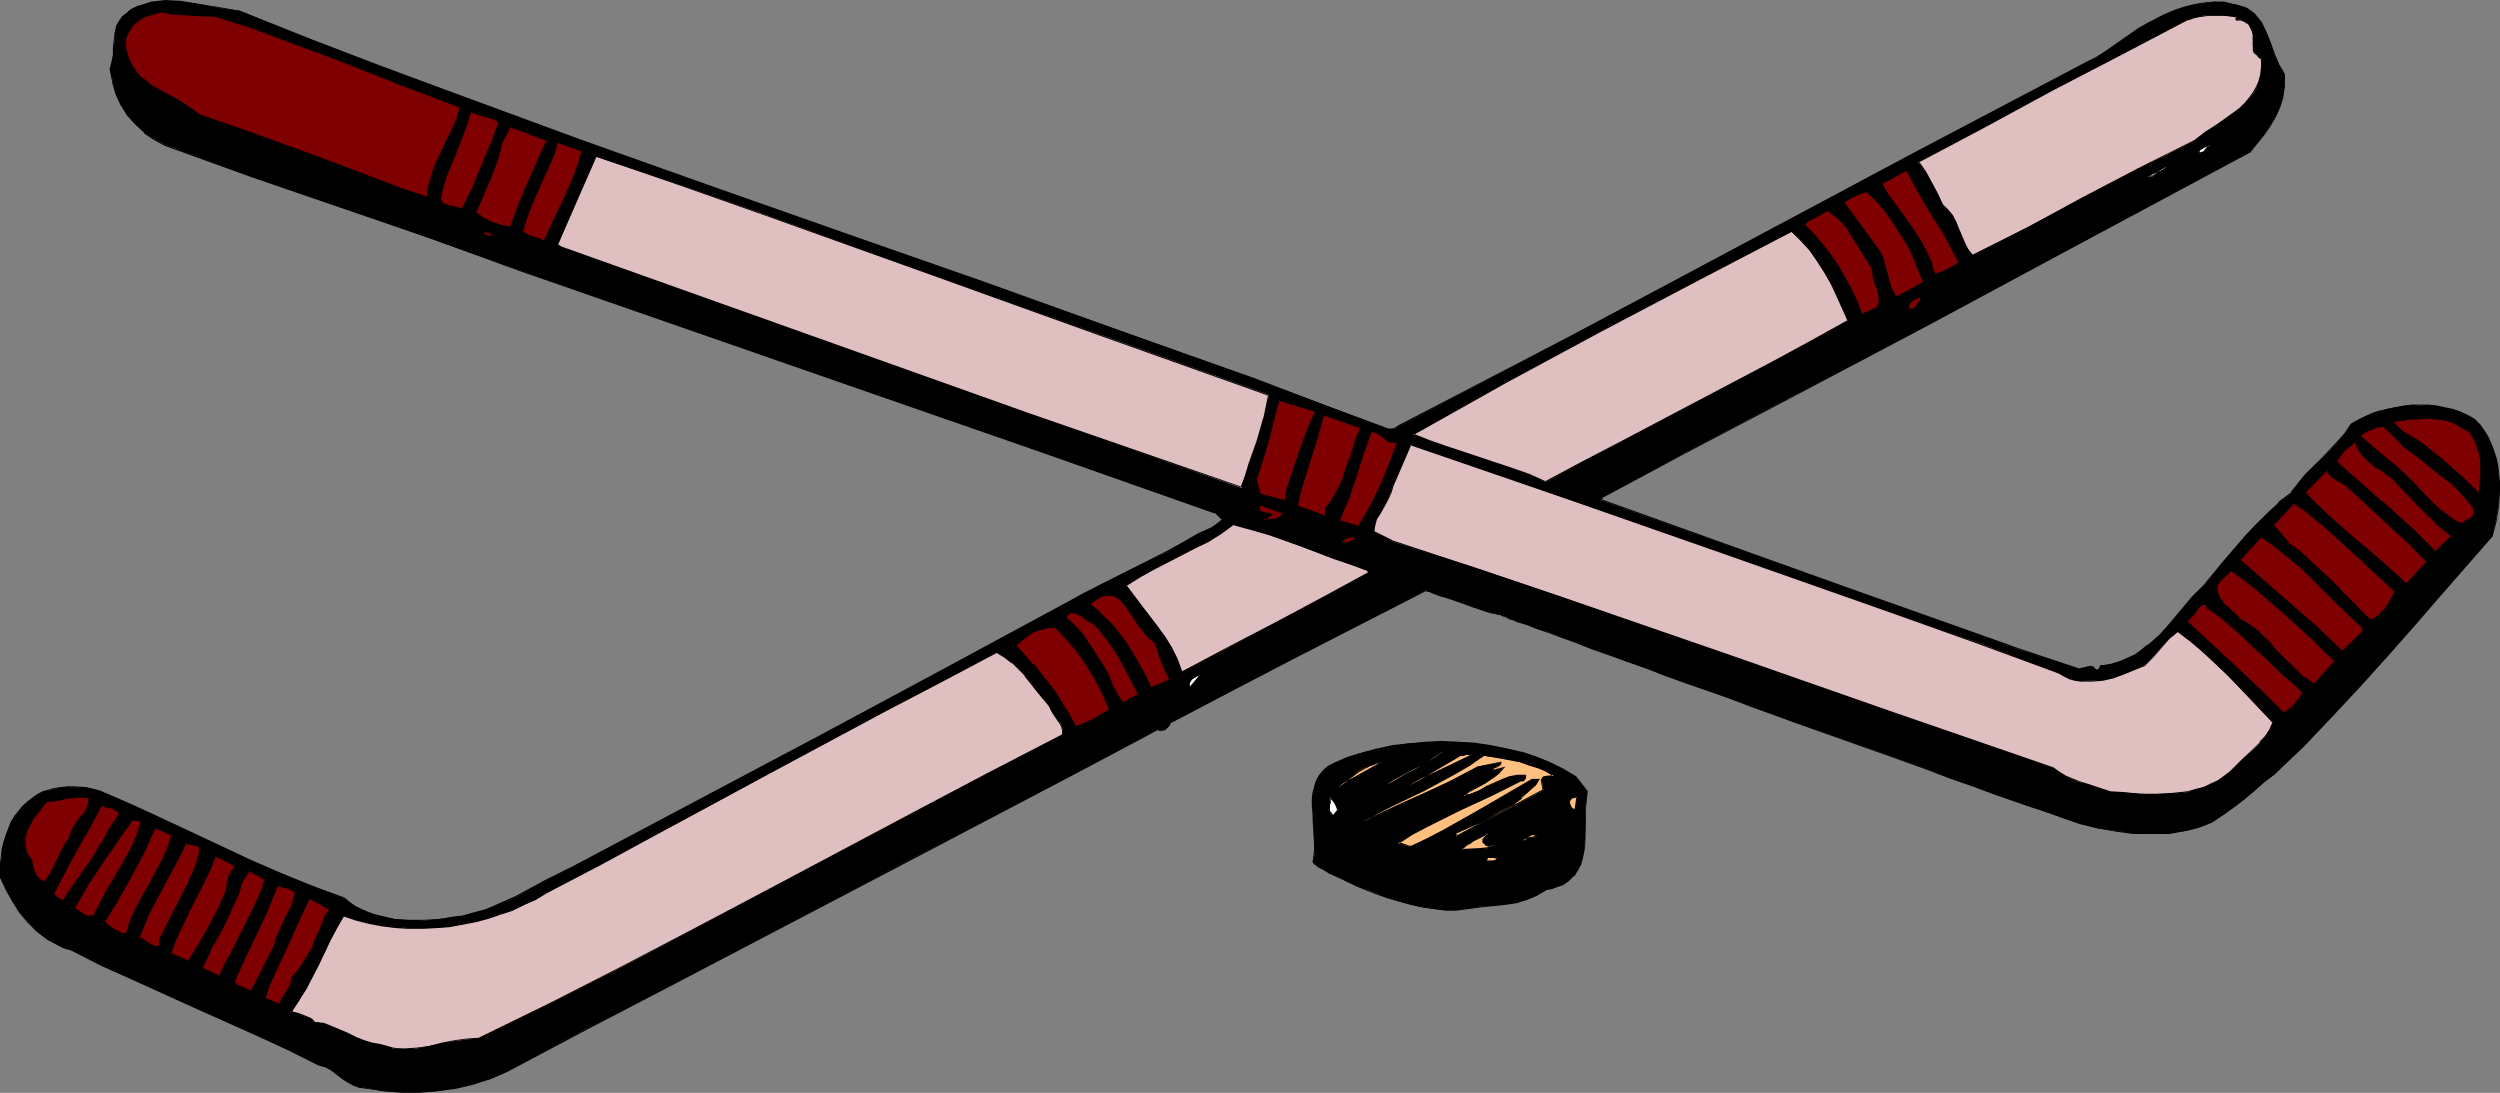<?xml version="1.0" encoding="UTF-8" standalone="no"?>
<svg
   version="1.0"
   width="129.724mm"
   height="56.71mm"
   id="svg111"
   sodipodi:docname="Ice Hockey - Equipment 11.wmf"
   xmlns:inkscape="http://www.inkscape.org/namespaces/inkscape"
   xmlns:sodipodi="http://sodipodi.sourceforge.net/DTD/sodipodi-0.dtd"
   xmlns="http://www.w3.org/2000/svg"
   xmlns:svg="http://www.w3.org/2000/svg">
  <rect width="100%" height="100%" fill="#808080" stroke="none"/>
  <sodipodi:namedview
     id="namedview111"
     pagecolor="#ffffff"
     bordercolor="#000000"
     borderopacity="0.25"
     inkscape:showpageshadow="2"
     inkscape:pageopacity="0.0"
     inkscape:pagecheckerboard="0"
     inkscape:deskcolor="#d1d1d1"
     inkscape:document-units="mm" />
  <defs
     id="defs1">
    <pattern
       id="WMFhbasepattern"
       patternUnits="userSpaceOnUse"
       width="6"
       height="6"
       x="0"
       y="0" />
  </defs>
  <path
     style="fill:#000000;fill-opacity:1;fill-rule:evenodd;stroke:none"
     d="m 61.246,7.92 12.928,5.011 13.09,4.849 26.341,9.698 26.502,9.375 26.502,9.375 26.502,9.214 26.502,9.375 26.502,9.537 13.09,4.849 13.09,5.011 h 0.808 l 0.646,-0.162 0.646,-0.485 0.646,-0.323 16.645,-8.729 16.806,-8.89 33.613,-17.781 33.774,-17.942 33.613,-17.781 1.778,-0.808 1.616,-1.131 6.626,-4.526 1.616,-1.131 1.778,-0.808 1.778,-0.808 1.778,-0.808 1.939,-0.647 1.939,-0.485 1.939,-0.323 1.939,-0.323 1.939,0.162 1.939,0.323 1.293,0.323 1.131,0.485 0.808,0.485 0.808,0.808 0.808,0.808 0.646,0.808 0.97,1.94 0.808,2.101 0.646,2.101 0.97,2.101 0.97,1.94 v 1.131 1.131 l -0.323,2.101 -0.646,2.101 -0.808,1.778 -1.131,1.778 -1.131,1.778 -2.586,3.233 -31.835,17.134 -31.835,16.972 -31.835,16.811 -15.837,8.405 -15.675,8.405 -0.323,0.647 23.594,8.405 23.27,8.405 23.432,8.244 11.635,4.203 11.797,3.879 0.808,-0.162 0.808,-0.323 h 0.485 0.323 l 0.323,0.162 0.323,0.323 0.323,0.162 h 0.162 l 0.485,-0.323 0.323,-0.485 0.162,-0.162 h 0.323 l 1.778,-0.162 1.616,-0.485 1.454,-0.647 1.293,-0.647 1.293,-0.97 1.293,-0.97 2.262,-2.101 2.262,-2.425 4.202,-5.011 2.262,-2.263 3.878,-4.849 4.04,-4.688 2.101,-2.263 2.262,-2.101 2.424,-2.263 2.424,-1.94 1.293,-1.94 1.454,-1.778 3.232,-3.071 3.07,-3.071 1.454,-1.778 1.293,-1.778 1.293,-0.808 1.454,-0.647 1.454,-0.647 1.454,-0.485 1.454,-0.485 1.616,-0.323 1.616,-0.162 1.454,-0.162 h 1.616 1.616 l 1.616,0.162 1.454,0.323 1.616,0.323 1.454,0.485 1.454,0.647 1.454,0.808 0.97,0.97 0.808,1.293 0.808,1.293 0.646,1.293 0.485,1.293 0.485,1.455 0.323,1.616 0.162,1.455 0.162,1.455 0.162,1.616 -0.323,3.071 -0.485,3.071 -0.808,2.91 -5.01,5.819 -5.171,5.981 -5.171,5.981 -5.171,5.981 -5.494,5.981 -5.333,5.819 -5.656,5.819 -5.656,5.496 -1.939,1.455 -1.939,1.616 -1.939,1.616 -2.101,1.616 -2.101,1.616 -2.262,1.293 -2.262,0.97 -1.293,0.485 -1.293,0.323 -3.394,0.485 -3.555,0.162 -3.555,-0.162 -3.555,-0.485 -3.555,-0.485 -3.394,-0.97 -3.07,-0.97 -3.232,-1.131 -3.394,-1.293 -3.717,-1.293 -3.717,-1.293 -4.04,-1.455 -4.04,-1.455 -4.363,-1.616 -8.565,-3.071 -17.776,-6.304 -8.726,-3.233 -4.363,-1.455 -4.202,-1.616 -4.202,-1.455 -3.878,-1.455 -3.878,-1.455 -3.717,-1.293 -3.555,-1.293 -3.232,-1.131 -3.07,-1.131 -2.909,-1.131 -2.586,-0.97 -2.262,-0.808 -2.101,-0.647 -1.616,-0.647 -0.808,-0.323 -0.646,-0.162 -0.97,-0.485 h -0.323 l -0.162,-0.162 -0.323,-0.162 v 0 h -0.485 l -0.808,-0.323 -0.808,-0.162 -1.131,-0.323 -2.424,-0.808 -2.424,-0.808 -2.586,-0.97 -1.131,-0.323 -0.97,-0.323 -0.808,-0.323 -0.646,-0.162 -0.323,-0.162 -0.162,-0.162 -12.605,6.466 -12.605,6.466 -12.605,6.627 -12.443,6.466 -0.162,0.323 -0.162,0.485 -0.646,0.485 -0.808,0.162 h -0.323 l -0.323,-0.162 -15.837,8.405 -15.998,8.405 -16.16,8.405 -15.998,8.405 -31.997,16.811 -15.998,8.244 -15.675,8.405 -3.07,1.455 -3.394,0.97 -3.394,0.808 -3.717,0.647 -3.555,0.162 h -3.555 l -3.555,-0.162 -3.394,-0.647 -1.293,-0.162 -1.293,-0.485 -0.97,-0.647 -1.131,-0.647 -2.101,-1.616 -1.131,-0.485 -1.293,-0.485 -5.979,-2.91 -6.141,-2.91 -12.12,-5.496 -12.12,-5.496 -6.141,-2.748 -6.141,-2.91 -1.293,-0.485 -1.131,-0.485 -2.262,-1.293 -1.939,-1.455 -1.778,-1.778 -1.616,-1.94 L 2.424,176.836 1.293,174.411 0.162,171.987 0,170.693 l 0.162,-1.455 0.162,-1.293 0.162,-1.455 0.323,-1.293 0.323,-1.455 1.131,-2.586 0.808,-1.131 0.646,-0.97 0.808,-0.97 0.97,-0.97 0.97,-0.647 0.97,-0.647 1.131,-0.485 1.131,-0.323 1.131,-0.323 1.131,-0.323 h 1.293 1.131 l 2.586,0.162 2.586,0.647 5.979,2.586 5.979,2.748 11.797,5.496 5.979,2.91 5.979,2.586 6.141,2.425 5.979,2.263 1.131,0.808 1.131,0.808 1.131,0.647 1.293,0.485 1.293,0.485 1.293,0.323 2.747,0.485 2.909,0.323 h 2.909 l 2.909,-0.323 2.909,-0.323 1.616,-0.323 1.616,-0.323 3.07,-0.97 3.07,-1.131 2.909,-1.293 5.656,-3.071 2.747,-1.455 2.909,-1.455 12.282,-6.466 12.12,-6.466 24.078,-12.77 24.078,-12.931 12.12,-6.466 12.12,-6.627 3.07,-1.616 3.07,-1.778 6.464,-3.233 6.787,-3.233 3.07,-1.778 3.07,-1.778 2.586,-1.293 1.131,-0.647 1.131,-0.808 -1.454,-1.455 L 204.262,88.58 170.165,76.78 136.067,64.818 101.969,53.018 84.678,46.876 67.387,40.734 49.934,34.753 32.482,28.449 30.381,27.317 28.28,26.024 26.664,24.408 l -1.616,-1.94 -1.293,-1.94 -0.97,-2.101 -0.646,-2.425 -0.485,-2.425 0.323,-1.293 0.162,-1.455 0.162,-1.455 0.162,-1.455 0.162,-1.455 0.323,-1.293 0.646,-1.293 0.323,-0.485 0.646,-0.647 1.131,-0.808 1.293,-0.647 1.293,-0.485 1.293,-0.323 1.454,-0.162 1.454,-0.162 2.909,0.162 2.909,0.323 5.979,1.131 2.747,0.323 z"
     id="path1" />
  <path
     style="fill:#000000;fill-opacity:1;fill-rule:evenodd;stroke:none"
     d="m 61.246,8.082 12.928,5.011 13.09,4.849 26.341,9.698 26.341,9.375 26.664,9.375 26.502,9.214 26.502,9.375 26.341,9.537 13.09,4.849 13.251,5.011 h 0.808 l 0.646,-0.323 0.646,-0.323 0.646,-0.485 33.451,-17.457 33.774,-17.781 33.613,-17.942 33.613,-17.781 1.778,-0.97 1.778,-0.97 6.464,-4.526 1.778,-1.131 1.616,-0.97 1.778,-0.647 1.939,-0.808 1.939,-0.647 1.778,-0.485 v 0 l 1.939,-0.485 1.939,-0.162 1.939,0.162 1.939,0.323 v 0 l 1.131,0.323 1.131,0.485 0.97,0.485 0.808,0.808 V 2.91 l 0.646,0.808 v 0 l 0.646,0.808 0.97,1.94 0.808,2.101 0.808,2.101 0.808,2.101 0.97,1.94 v 0 l 0.162,1.131 -0.162,1.131 -0.323,2.101 v 0 l -0.646,1.94 -0.808,1.94 -0.97,1.778 -1.293,1.616 -2.586,3.394 v 0 l -31.674,16.972 -31.835,16.972 -31.835,16.972 -15.837,8.405 -15.837,8.244 -0.162,0.808 23.432,8.405 23.432,8.567 23.432,8.244 11.635,4.041 11.797,4.041 0.808,-0.162 v 0 l 0.808,-0.323 0.485,-0.162 v 0 l 0.323,0.162 h -0.162 l 0.485,0.162 -0.162,-0.162 0.485,0.485 0.323,0.162 h 0.323 l 0.323,-0.485 h 0.162 l 0.323,-0.323 h -0.162 l 0.323,-0.162 h -0.162 0.323 l 1.778,-0.162 v 0 l 1.616,-0.485 1.454,-0.647 1.454,-0.647 1.293,-0.97 1.131,-0.97 v 0 l 2.262,-2.101 2.262,-2.425 v 0 l 4.202,-5.011 v 0 l 2.262,-2.425 v 0 l 4.04,-4.688 4.04,-4.688 v 0 l 2.101,-2.263 2.262,-2.263 2.262,-2.101 v 0 l 2.424,-2.101 1.454,-1.778 1.454,-1.778 v 0 l 3.07,-3.233 3.07,-3.071 h 0.162 l 1.454,-1.778 1.293,-1.778 h -0.162 l 1.454,-0.647 1.293,-0.647 1.454,-0.647 1.454,-0.647 v 0 l 1.454,-0.323 1.616,-0.323 1.616,-0.162 1.454,-0.162 1.616,-0.162 1.616,0.162 1.616,0.162 1.454,0.323 1.616,0.323 h -0.162 l 1.616,0.485 1.454,0.647 1.293,0.647 v 0 l 0.97,1.131 0.808,1.131 0.808,1.293 0.646,1.293 0.485,1.455 0.485,1.455 v -0.162 l 0.323,1.616 0.323,1.455 v 1.455 l 0.162,1.616 -0.162,3.071 -0.485,3.071 v 0 l -0.97,2.91 -10.181,11.638 -5.171,6.142 -5.171,5.819 v 0 l -5.333,6.142 -5.494,5.819 -5.494,5.657 -5.656,5.496 v 0 l -2.101,1.455 -1.939,1.616 -1.939,1.616 -1.939,1.616 -2.262,1.616 -2.101,1.293 -2.424,1.131 -1.131,0.323 v 0 l -1.293,0.323 -3.394,0.485 -3.555,0.162 -3.555,-0.162 -3.555,-0.323 -3.555,-0.647 h 0.162 l -3.394,-0.97 -3.232,-0.97 -3.07,-1.131 -3.555,-1.293 -7.434,-2.586 -4.04,-1.455 -4.04,-1.455 -4.202,-1.455 -8.726,-3.071 -17.776,-6.466 -8.726,-3.233 -4.202,-1.455 -4.363,-1.616 -4.04,-1.455 -4.04,-1.455 -3.878,-1.455 -3.717,-1.293 -3.394,-1.131 -3.394,-1.293 -3.07,-1.131 -2.747,-0.97 -2.747,-0.97 -2.262,-0.97 -1.939,-0.647 -1.778,-0.647 -0.646,-0.162 -0.646,-0.323 -1.131,-0.323 -0.323,-0.162 -0.162,-0.162 h -0.323 v 0 l -0.485,-0.162 v 0 l -0.646,-0.162 -0.97,-0.323 -0.97,-0.323 -2.424,-0.808 -2.586,-0.808 -2.424,-0.808 -1.131,-0.485 -0.97,-0.323 -0.97,-0.323 -0.485,-0.162 -0.485,-0.162 h -0.162 l -12.766,6.304 -12.605,6.627 -12.443,6.466 -12.605,6.627 -0.162,0.323 -0.162,0.323 v 0 l -0.646,0.485 h 0.162 l -0.808,0.162 h -0.323 v 0 h -0.323 l -15.998,8.244 -31.997,16.972 -48.157,25.054 -15.837,8.405 -15.675,8.244 -3.232,1.455 -3.232,0.97 v 0 l -3.394,0.808 -3.717,0.647 -3.555,0.162 h -3.555 l -3.555,-0.162 -3.394,-0.485 -1.293,-0.323 v 0 l -1.131,-0.485 -1.131,-0.647 0.97,0.97 1.293,0.485 1.293,0.162 3.394,0.485 3.555,0.323 h 3.555 l 3.555,-0.323 3.717,-0.485 3.394,-0.808 v 0 l 3.394,-1.131 3.07,-1.293 15.837,-8.405 15.837,-8.244 48.157,-25.216 31.997,-16.811 15.837,-8.405 v 0 l 0.323,0.162 h 0.323 l 0.808,-0.162 0.646,-0.647 0.323,-0.323 0.162,-0.485 -0.162,0.162 12.605,-6.627 12.443,-6.466 12.605,-6.466 12.605,-6.466 h -0.162 l 0.162,0.162 h 0.485 l 0.646,0.323 0.808,0.323 0.97,0.323 1.131,0.323 2.424,0.808 2.586,0.97 2.424,0.808 0.97,0.323 0.97,0.162 0.646,0.162 h 0.162 l 0.485,0.162 v 0 0 l 0.162,0.162 h 0.323 l 0.323,0.162 0.97,0.485 0.646,0.162 0.646,0.323 1.778,0.485 1.939,0.808 2.424,0.808 2.586,0.97 2.747,0.97 3.232,1.293 3.232,1.131 3.555,1.293 3.717,1.293 3.717,1.455 4.04,1.455 4.202,1.455 4.202,1.455 4.202,1.616 8.888,3.233 17.776,6.304 8.565,3.071 4.202,1.616 4.202,1.455 3.878,1.455 7.434,2.586 3.555,1.131 3.07,1.131 3.232,1.131 3.394,0.808 v 0 l 3.555,0.647 3.555,0.485 h 3.555 3.555 l 3.394,-0.647 1.293,-0.323 h 0.162 l 1.131,-0.323 2.424,-0.97 2.101,-1.455 2.101,-1.455 2.101,-1.616 1.939,-1.616 1.939,-1.778 1.939,-1.455 v 0 l 5.818,-5.496 5.494,-5.819 5.494,-5.819 5.333,-5.981 v 0 l 5.333,-5.981 5.171,-5.981 10.181,-11.638 0.808,-3.071 v 0 l 0.485,-3.071 0.162,-3.071 v -1.616 l -0.162,-1.455 -0.162,-1.455 -0.323,-1.616 v 0 l -0.485,-1.455 -0.485,-1.293 -0.646,-1.455 -0.808,-1.293 -0.808,-1.131 -1.131,-1.131 -1.454,-0.808 -1.454,-0.647 -1.454,-0.485 v 0 l -1.616,-0.323 -1.454,-0.323 -1.616,-0.162 h -1.616 -1.616 l -1.454,0.162 -1.616,0.323 -1.616,0.323 -1.454,0.323 h -0.162 l -1.454,0.485 -1.454,0.647 -1.293,0.647 -1.454,0.808 -1.293,1.94 -1.454,1.616 v 0 l -3.07,3.233 -3.07,3.071 v 0 l -1.454,1.778 -1.454,1.778 h 0.162 l -2.586,1.94 v 0.162 l -2.262,2.101 -2.262,2.263 -2.101,2.263 v 0 l -4.04,4.688 -4.04,4.849 v 0 l -2.262,2.263 v 0 l -4.202,5.011 v 0 l -2.101,2.425 -2.424,2.101 v -0.162 l -1.131,0.97 -1.293,0.97 -1.454,0.647 -1.454,0.647 -1.616,0.485 h 0.162 l -1.778,0.323 h -0.323 -0.323 l -0.323,0.647 v 0 l -0.323,0.323 v 0 h -0.162 0.162 l -0.323,-0.323 v 0.162 l -0.323,-0.485 -0.485,-0.162 v 0 h -0.323 l -0.646,0.162 -0.808,0.162 h 0.162 l -0.808,0.162 v 0 l -11.635,-3.879 -11.797,-4.203 -23.27,-8.244 -23.432,-8.405 -23.432,-8.405 v 0.162 l 0.162,-0.647 v 0.162 l 15.675,-8.405 15.998,-8.405 31.835,-16.811 31.835,-17.134 31.674,-16.972 2.747,-3.394 1.131,-1.616 1.131,-1.94 0.808,-1.778 0.646,-1.94 v -0.162 l 0.323,-2.101 v -1.131 -1.293 l -1.131,-1.94 -0.808,-1.94 -0.808,-2.263 -0.808,-1.94 -0.97,-2.101 -0.646,-0.808 v 0 l -0.646,-0.808 v 0 l -0.808,-0.647 -0.97,-0.647 -1.131,-0.323 -1.131,-0.323 h -0.162 l -1.939,-0.485 h -1.939 l -1.939,0.162 -1.939,0.323 v 0 l -1.939,0.485 -1.939,0.647 -1.939,0.808 -1.616,0.808 -1.778,0.97 -1.778,0.97 -6.464,4.526 -1.778,1.131 -1.616,0.808 -33.774,17.781 -33.613,17.942 -33.613,17.942 -33.613,17.457 -0.646,0.323 -0.646,0.485 -0.646,0.162 h 0.162 -0.808 v 0 L 259.206,79.204 246.117,74.193 219.614,64.818 193.112,55.281 166.771,46.068 140.107,36.693 113.766,27.317 87.426,17.619 74.336,12.77 61.246,7.759 Z"
     id="path2" />
  <path
     style="fill:#000000;fill-opacity:1;fill-rule:evenodd;stroke:none"
     d="m 68.195,211.912 -0.97,-0.647 -2.101,-1.616 -1.131,-0.485 -1.293,-0.485 -6.141,-2.91 -6.141,-2.91 -12.12,-5.496 -12.12,-5.496 -6.141,-2.748 -5.979,-2.91 -1.293,-0.485 -1.293,-0.485 -2.101,-1.293 -2.101,-1.455 v 0 l -1.778,-1.616 v 0 l -1.454,-1.94 -1.454,-2.263 -1.131,-2.263 -1.131,-2.425 v 0 l -0.162,-1.293 0.162,-1.455 v -1.293 l 0.323,-1.455 0.323,-1.293 v 0 l 0.323,-1.293 1.131,-2.586 0.646,-1.293 0.808,-0.97 0.808,-0.97 v 0 l 0.808,-0.808 v 0 l 0.97,-0.808 1.131,-0.485 0.97,-0.485 1.131,-0.485 1.131,-0.323 v 0 l 1.131,-0.162 1.293,-0.162 h 1.131 l 2.586,0.323 2.586,0.647 h -0.162 l 6.141,2.586 5.818,2.586 17.938,8.567 5.979,2.586 5.979,2.425 6.141,2.101 1.131,0.97 0.97,0.647 1.293,0.808 1.131,0.485 1.293,0.485 1.454,0.323 v 0 l 2.747,0.485 2.909,0.323 2.909,-0.162 2.909,-0.162 2.909,-0.323 1.616,-0.323 1.616,-0.323 h 0.162 l 3.07,-0.97 2.909,-1.131 2.909,-1.455 5.656,-2.91 2.747,-1.455 2.909,-1.455 48.48,-25.701 24.078,-12.931 12.12,-6.466 12.282,-6.627 2.909,-1.616 3.07,-1.778 13.251,-6.627 3.232,-1.616 3.07,-1.778 2.586,-1.293 1.131,-0.647 1.131,-0.97 -1.616,-1.616 L 204.424,88.418 136.067,64.657 102.131,53.018 84.84,46.714 67.387,40.572 49.934,34.591 32.482,28.449 30.381,27.317 28.442,25.863 v 0.162 L 26.664,24.246 v 0 L 25.21,22.468 23.917,20.528 22.947,18.265 22.139,16.003 v 0 l -0.323,-2.425 v 0.162 l 0.323,-1.455 v 0 l 0.162,-1.455 0.162,-1.455 V 7.92 l 0.323,-1.455 0.323,-1.293 v 0 l 0.485,-1.293 0.485,-0.485 v 0 l 0.485,-0.485 v 0 l 1.293,-0.808 1.131,-0.647 1.293,-0.485 1.454,-0.323 h -0.162 l 1.454,-0.162 1.454,-0.162 2.909,0.162 2.909,0.323 5.979,0.97 2.747,0.485 h -0.162 L 61.246,8.082 V 7.759 L 47.026,2.101 44.278,1.616 38.299,0.647 35.39,0.162 32.482,0 31.027,0.162 29.573,0.323 v 0 l -1.293,0.485 -1.293,0.323 -1.293,0.647 -1.131,0.97 v 0 l -0.646,0.485 -0.485,0.647 -0.646,1.131 -0.323,1.455 -0.162,1.455 -0.162,1.455 v 1.455 l -0.323,1.455 v 0 l -0.323,1.293 0.485,2.425 v 0.162 l 0.646,2.263 0.97,2.101 1.293,2.101 1.616,1.778 v 0 l 1.778,1.616 v 0.162 l 1.939,1.293 2.101,1.131 17.453,6.304 17.453,5.981 17.453,5.981 17.291,6.304 33.936,11.8 68.357,23.761 33.936,11.961 v -0.162 l 1.454,1.455 v -0.162 l -0.97,0.808 -1.131,0.808 -2.586,1.131 -3.07,1.778 -3.232,1.778 -13.09,6.627 -3.232,1.616 -2.909,1.616 -12.282,6.627 -11.958,6.466 -24.078,12.931 -48.48,25.701 -2.909,1.455 -2.909,1.455 -5.656,3.071 -2.909,1.293 -2.909,1.293 -3.07,0.808 v 0 l -1.616,0.485 -1.616,0.162 -2.909,0.485 -2.909,0.162 h -2.909 l -2.909,-0.162 -2.747,-0.647 v 0 l -1.293,-0.323 -1.293,-0.485 -1.131,-0.485 -1.293,-0.647 -1.131,-0.808 -0.97,-0.808 -6.141,-2.263 -5.979,-2.425 -5.979,-2.586 -17.938,-8.405 -5.979,-2.748 -5.979,-2.586 v 0 l -2.586,-0.647 -2.586,-0.162 h -1.131 l -1.293,0.162 -1.131,0.162 h -0.162 l -1.131,0.323 -1.131,0.323 -0.97,0.485 -0.97,0.647 -0.97,0.808 v 0 l -0.97,0.808 v 0 l -0.808,0.97 -0.808,0.97 -0.808,1.293 -0.97,2.586 -0.485,1.455 v 0 L 0.323,166.491 0.162,167.946 0,169.239 v 1.455 1.455 l 1.131,2.425 1.293,2.263 1.293,2.101 1.616,1.94 v 0 l 1.778,1.778 v 0 l 2.101,1.616 2.101,1.131 1.293,0.647 1.293,0.323 5.979,3.071 6.141,2.748 12.12,5.496 12.282,5.496 5.979,2.748 6.141,3.071 1.293,0.323 1.131,0.647 2.101,1.616 0.97,0.647 1.131,0.647 z"
     id="path3" />
  <path
     style="fill:#7f0000;fill-opacity:1;fill-rule:evenodd;stroke:none"
     d="m 42.662,3.233 6.141,1.94 5.979,2.263 11.958,4.526 11.635,4.526 11.958,4.526 -0.646,2.263 -0.97,2.263 -2.101,4.203 -0.97,2.101 -0.808,2.263 -0.646,2.263 -0.323,1.131 v 1.131 L 78.214,36.854 72.558,34.753 61.57,30.55 50.419,26.509 44.925,24.57 39.107,22.63 38.138,21.822 37.006,21.013 34.582,19.559 32.158,18.265 29.734,16.811 28.603,16.003 27.634,15.194 26.664,14.224 l -0.646,-1.131 -0.646,-1.131 -0.485,-1.293 -0.323,-1.455 v -1.616 l 0.485,-1.131 0.646,-0.97 0.646,-0.97 0.97,-0.647 0.97,-0.485 1.131,-0.485 0.97,-0.323 1.293,-0.162 1.454,0.162 1.454,0.162 2.586,0.162 2.586,0.162 h 1.454 z"
     id="path4" />
  <path
     style="fill:#000000;fill-opacity:1;fill-rule:evenodd;stroke:none"
     d="m 42.662,3.394 h -0.162 l 6.141,1.94 6.141,2.263 11.797,4.364 11.797,4.688 11.958,4.526 -0.162,-0.162 -0.646,2.263 -0.97,2.101 -3.07,6.466 -0.808,2.101 -0.646,2.263 v 0.162 l -0.162,1.131 -0.162,1.131 h 0.162 L 78.214,36.693 72.72,34.591 61.57,30.389 50.419,26.348 44.925,24.408 39.269,22.468 38.138,21.66 37.006,20.852 34.744,19.397 32.32,18.104 29.734,16.649 28.765,15.841 27.634,15.033 v 0 L 26.826,14.063 v 0 l -0.646,-0.97 -0.646,-1.131 -0.485,-1.293 v 0 l -0.323,-1.455 v -1.616 0 l 0.485,-1.131 0.646,-0.97 h -0.162 L 26.502,4.688 v 0 l 0.808,-0.647 0.97,-0.647 1.131,-0.323 1.131,-0.323 h -0.162 l 1.293,-0.323 1.454,0.323 1.454,0.162 2.586,0.162 2.586,0.162 h 1.454 l 1.454,0.162 V 3.071 H 41.208 L 39.754,2.91 37.168,2.748 34.582,2.586 33.128,2.425 31.674,2.263 30.381,2.425 v 0 l -1.131,0.323 -0.97,0.485 -0.97,0.485 -0.97,0.808 v 0 l -0.808,0.808 -0.646,1.131 -0.485,1.131 0.162,1.616 0.162,1.455 v 0 l 0.485,1.293 0.646,1.293 0.808,0.97 v 0 l 0.97,0.97 v 0.162 l 0.97,0.808 1.131,0.647 2.424,1.616 2.424,1.293 2.262,1.455 1.293,0.808 0.97,0.808 5.656,1.778 5.656,2.101 10.989,4.041 11.15,4.203 5.494,1.94 5.818,2.101 0.162,-1.455 0.162,-1.131 v 0 l 0.646,-2.263 0.97,-2.263 3.07,-6.304 0.97,-2.263 0.646,-2.263 L 78.538,16.326 66.741,11.8 54.782,7.274 48.803,5.173 42.662,3.071 Z"
     id="path5" />
  <path
     style="fill:#dfbfbf;fill-opacity:1;fill-rule:evenodd;stroke:none"
     d="m 438.582,3.233 v 0.323 0.323 h 0.162 0.162 0.646 l 0.323,0.162 0.162,0.162 0.646,0.323 0.485,0.485 0.323,0.485 0.162,0.323 0.162,0.97 v 2.101 l 0.162,0.97 0.162,0.323 0.323,0.485 0.485,0.485 0.646,0.323 v 1.616 l -0.162,1.455 -0.323,1.293 -0.485,1.293 -0.646,1.131 -0.808,0.97 -0.97,0.97 -0.97,0.97 -2.101,1.778 -2.424,1.616 -2.262,1.455 -2.101,1.616 -5.494,2.748 -5.494,2.748 -10.827,5.657 -10.666,5.657 -10.989,5.657 -0.808,-1.131 -0.808,-1.293 -1.131,-2.748 -0.485,-1.455 -0.808,-1.293 -0.808,-1.131 -0.97,-0.808 -1.131,-2.263 -0.97,-1.94 -1.293,-2.101 -1.454,-2.101 13.251,-7.112 12.928,-6.951 13.251,-6.951 13.251,-6.951 0.97,-0.323 1.131,-0.162 1.293,-0.323 h 1.131 2.586 z"
     id="path6" />
  <path
     style="fill:#000000;fill-opacity:1;fill-rule:evenodd;stroke:none"
     d="m 438.582,3.394 -0.162,-0.162 v 0.323 0.323 l 0.162,0.162 h 0.323 0.646 l 0.323,0.162 v 0 h 0.162 l 0.646,0.485 V 4.526 l 0.485,0.485 h -0.162 l 0.323,0.485 0.162,0.485 V 5.819 l 0.323,0.97 v 2.101 0.97 l 0.162,0.485 0.323,0.323 h 0.162 l 0.485,0.647 0.485,0.323 v -0.162 1.616 l -0.162,1.455 -0.323,1.293 v 0 l -0.485,1.131 -0.646,1.131 -0.808,1.131 -0.808,0.97 v 0 l -0.97,0.97 v 0 l -2.262,1.616 -2.262,1.616 -2.262,1.455 -2.101,1.616 -5.494,2.748 -5.494,2.748 -10.827,5.657 -10.666,5.819 -10.989,5.496 0.162,0.162 -0.97,-1.131 -0.646,-1.293 -1.778,-4.203 -0.646,-1.293 -0.97,-1.131 -0.97,-0.97 v 0 l -0.97,-2.101 -1.131,-2.101 -1.131,-2.101 -1.454,-2.101 v 0.162 l 13.09,-6.951 13.09,-7.112 13.09,-6.789 13.251,-6.951 1.131,-0.323 h -0.162 l 1.131,-0.323 1.293,-0.162 1.131,-0.162 h 2.586 l 2.586,0.323 0.162,-0.323 -2.747,-0.162 h -2.586 l -1.131,0.162 -1.293,0.162 -1.131,0.162 v 0 l -1.131,0.485 -13.251,6.789 -13.09,6.951 -13.09,6.951 -13.09,7.274 1.293,2.101 1.293,2.101 1.131,2.101 0.97,2.101 1.131,0.97 -0.162,-0.162 0.808,1.293 0.808,1.131 1.616,4.364 0.808,1.293 0.97,1.131 11.15,-5.657 10.666,-5.657 10.666,-5.657 5.494,-2.91 5.656,-2.748 2.101,-1.455 2.262,-1.455 2.262,-1.616 2.101,-1.778 v 0 l 1.131,-0.97 v 0 l 0.808,-0.97 0.808,-1.131 0.646,-1.131 0.646,-1.131 v -0.162 l 0.323,-1.293 0.162,-1.455 -0.162,-1.616 -0.646,-0.485 v 0 l -0.323,-0.323 v 0 l -0.323,-0.485 -0.162,-0.485 v 0.162 l -0.162,-0.97 V 6.789 l -0.162,-0.97 -0.162,-0.485 -0.323,-0.485 h -0.162 l -0.323,-0.485 -0.646,-0.323 -0.323,-0.162 h -0.323 -0.646 l -0.162,-0.162 v 0 h -0.162 l 0.162,0.162 -0.162,-0.323 0.162,-0.485 z"
     id="path7" />
  <path
     style="fill:#7f0000;fill-opacity:1;fill-rule:evenodd;stroke:none"
     d="m 97.929,23.923 -1.616,4.364 -1.778,4.364 -1.778,4.203 -2.101,4.203 -0.485,-0.162 -0.646,-0.162 -0.646,-0.162 -0.808,-0.162 -0.485,-0.162 -0.646,-0.323 -0.323,-0.323 -0.323,-0.647 0.485,-2.101 0.808,-2.263 1.616,-4.203 1.778,-4.364 0.646,-2.101 0.646,-2.101 0.646,0.323 0.808,0.162 1.454,0.485 1.454,0.485 0.646,0.162 z"
     id="path8" />
  <path
     style="fill:#000000;fill-opacity:1;fill-rule:evenodd;stroke:none"
     d="m 97.768,24.085 v -0.162 l -1.616,4.364 -1.778,4.203 -1.778,4.364 -2.101,4.203 h 0.162 l -0.485,-0.323 -0.646,-0.162 v 0 L 88.88,40.41 88.072,40.249 h 0.162 l -0.646,-0.162 -0.485,-0.162 v 0 l -0.485,-0.323 h 0.162 l -0.323,-0.647 v 0 l 0.485,-2.101 v 0 l 0.646,-2.263 1.778,-4.203 1.616,-4.203 0.808,-2.101 0.646,-2.263 -0.162,0.162 0.646,0.323 0.646,0.162 1.454,0.485 1.454,0.323 0.646,0.323 0.646,0.485 0.323,-0.162 -0.808,-0.647 -0.646,-0.162 -1.454,-0.485 -1.454,-0.323 -0.646,-0.323 -0.808,-0.323 -0.646,2.263 -0.808,2.101 -1.778,4.203 -1.616,4.364 -0.646,2.101 v 0.162 l -0.646,2.101 0.323,0.647 0.485,0.485 0.485,0.323 0.646,0.162 v 0 l 0.808,0.162 h 0.646 -0.162 l 0.646,0.323 0.646,0.162 2.262,-4.203 1.778,-4.364 1.616,-4.203 1.778,-4.526 z"
     id="path9" />
  <path
     style="fill:#7f0000;fill-opacity:1;fill-rule:evenodd;stroke:none"
     d="m 107.302,27.641 -1.778,4.041 -1.939,4.203 -1.778,4.203 -0.97,2.263 -0.646,2.263 -1.939,-0.485 -1.939,-0.647 -1.616,-0.808 -0.808,-0.485 -0.646,-0.485 1.454,-3.394 1.616,-3.394 1.131,-3.556 0.646,-1.616 0.323,-1.778 1.616,-3.233 z"
     id="path10" />
  <path
     style="fill:#000000;fill-opacity:1;fill-rule:evenodd;stroke:none"
     d="m 107.141,27.641 v -0.162 l -1.778,4.041 -1.939,4.364 -1.778,4.203 -0.808,2.263 -0.808,2.101 h 0.162 L 98.253,44.128 v 0 l -1.778,-0.647 -1.778,-0.808 -0.646,-0.647 v 0.162 l -0.646,-0.647 v 0.162 l 1.454,-3.394 1.454,-3.394 1.293,-3.394 0.485,-1.778 v 0 l 0.485,-1.778 v 0 l 1.616,-3.071 h -0.323 l 7.272,2.748 0.162,-0.162 -7.434,-2.91 -1.616,3.233 -0.323,1.94 v -0.162 l -0.485,1.778 -1.293,3.394 -1.616,3.556 -1.293,3.394 0.646,0.647 v 0 l 0.808,0.485 1.616,0.808 1.778,0.647 h 0.162 l 1.939,0.485 0.808,-2.425 0.808,-2.101 1.939,-4.364 1.939,-4.203 1.616,-4.203 z"
     id="path11" />
  <path
     style="fill:#7f0000;fill-opacity:1;fill-rule:evenodd;stroke:none"
     d="m 114.251,29.742 -0.808,2.101 -0.808,2.425 -1.778,4.364 -2.101,4.364 -0.97,2.101 -1.131,2.263 -0.97,-0.485 -1.131,-0.323 -1.131,-0.485 -0.485,-0.323 -0.485,-0.323 0.808,-2.425 0.646,-2.101 1.939,-4.203 1.778,-4.364 0.97,-2.101 0.808,-2.263 z"
     id="path12" />
  <path
     style="fill:#000000;fill-opacity:1;fill-rule:evenodd;stroke:none"
     d="m 114.251,29.742 -0.162,-0.162 -0.646,2.263 -0.808,2.263 -1.939,4.526 -2.101,4.364 -0.97,2.101 -0.97,2.101 h 0.162 l -1.131,-0.485 -1.131,-0.323 -1.131,-0.485 -0.485,-0.323 v 0.162 l -0.323,-0.485 v 0.162 l 0.646,-2.263 0.808,-2.263 1.778,-4.203 1.939,-4.203 0.97,-2.263 0.646,-2.263 h -0.162 l 5.01,1.778 0.162,-0.162 -5.171,-1.778 -0.808,2.263 -0.808,2.263 -1.939,4.203 -1.778,4.203 -0.808,2.263 -0.646,2.425 0.323,0.485 0.485,0.323 1.131,0.323 1.131,0.485 1.293,0.485 1.131,-2.263 0.97,-2.101 2.101,-4.526 1.778,-4.364 0.808,-2.263 0.808,-2.425 z"
     id="path13" />
  <path
     style="fill:#ffffff;fill-opacity:1;fill-rule:evenodd;stroke:none"
     d="m 433.411,28.449 -0.485,0.485 -0.485,0.647 -0.323,0.162 -0.323,0.162 -0.323,0.162 -0.323,-0.323 0.323,-0.485 0.646,-0.323 0.646,-0.323 z"
     id="path14" />
  <path
     style="fill:#000000;fill-opacity:1;fill-rule:evenodd;stroke:none"
     d="m 433.411,28.611 v -0.162 l -0.646,0.323 v 0.162 l -0.485,0.485 -0.162,0.323 v 0 h -0.323 v 0 l -0.323,0.162 h 0.162 l -0.485,-0.162 0.162,0.162 0.323,-0.647 v 0.162 l 0.485,-0.323 0.646,-0.323 v 0 l 0.646,-0.162 0.323,-0.323 -0.97,0.162 v 0 l -0.808,0.323 -0.485,0.323 -0.485,0.808 0.485,0.162 h 0.485 l 0.323,-0.162 0.162,-0.323 0.485,-0.485 v 0 l 0.808,-0.808 z"
     id="path15" />
  <path
     style="fill:#dfbfbf;fill-opacity:1;fill-rule:evenodd;stroke:none"
     d="m 248.864,77.426 -0.485,2.425 -0.485,2.263 -1.293,4.526 -1.616,4.526 -0.808,2.101 -0.646,2.101 v 0.323 l -41.854,-14.548 -91.627,-32.652 -0.646,-0.485 7.434,-17.296 16.483,5.496 16.483,5.819 32.966,11.8 32.966,11.8 z"
     id="path16" />
  <path
     style="fill:#000000;fill-opacity:1;fill-rule:evenodd;stroke:none"
     d="M 248.702,77.588 V 77.426 l -0.485,2.425 -0.485,2.263 v -0.162 l -1.293,4.526 -1.616,4.526 -0.646,2.263 -0.808,2.101 v 0.323 l 0.323,-0.162 -42.016,-14.548 -91.627,-32.652 -0.646,-0.485 v 0.162 l 7.595,-17.296 h -0.162 l 16.483,5.657 16.483,5.819 32.966,11.8 32.805,11.8 33.128,11.8 0.162,-0.162 -33.128,-11.8 -32.966,-11.961 -32.966,-11.638 -16.322,-5.819 -16.645,-5.657 -7.595,17.457 0.646,0.647 91.627,32.652 42.178,14.386 v -0.323 0 l 0.646,-2.101 0.808,-2.101 1.616,-4.526 1.293,-4.526 v 0 l 0.485,-2.263 0.323,-2.425 z"
     id="path17" />
  <path
     style="fill:#ffffff;fill-opacity:1;fill-rule:evenodd;stroke:none"
     d="m 421.291,34.591 3.717,-1.94 -2.909,1.94 z"
     id="path18" />
  <path
     style="fill:#000000;fill-opacity:1;fill-rule:evenodd;stroke:none"
     d="m 421.291,34.43 v 0.162 l 3.878,-1.778 -0.162,-0.323 -2.909,1.94 v 0 h -0.808 l -0.485,0.162 h 1.293 l 3.07,-1.778 -0.162,-0.323 -4.202,2.101 z"
     id="path19" />
  <path
     style="fill:#7f0000;fill-opacity:1;fill-rule:evenodd;stroke:none"
     d="m 381.052,45.421 3.232,5.981 -0.97,0.808 -1.293,0.647 -1.293,0.485 -1.293,0.485 -0.485,-1.293 -0.323,-1.293 -1.131,-2.425 -1.293,-2.263 -1.293,-2.101 -1.616,-2.101 -3.07,-4.203 -1.293,-2.101 4.848,-2.748 1.778,3.071 1.616,3.071 1.778,2.91 z"
     id="path20" />
  <path
     style="fill:#000000;fill-opacity:1;fill-rule:evenodd;stroke:none"
     d="m 380.891,45.421 3.232,6.142 0.162,-0.323 -1.131,0.808 -1.131,0.647 -1.293,0.647 -1.454,0.323 0.323,0.162 -0.485,-1.293 -0.323,-1.293 -1.131,-2.425 -1.293,-2.263 -1.454,-2.101 -1.454,-2.101 -3.07,-4.203 -1.293,-2.263 -0.162,0.323 5.01,-2.748 -0.162,-0.162 1.616,3.071 1.778,3.071 1.778,3.071 1.939,2.91 0.162,-0.162 -1.939,-2.91 -1.778,-3.071 -1.778,-3.071 -1.616,-3.071 -5.171,2.748 1.293,2.425 3.07,4.203 1.616,1.94 1.454,2.263 1.293,2.263 0.97,2.425 0.485,1.131 0.323,1.455 1.616,-0.485 1.131,-0.485 1.293,-0.808 1.131,-0.808 -3.394,-6.142 z"
     id="path21" />
  <path
     style="fill:#7f0000;fill-opacity:1;fill-rule:evenodd;stroke:none"
     d="m 377.336,55.281 -5.494,3.071 -0.646,-0.97 -0.485,-1.131 -1.293,-4.688 -0.323,-1.293 -0.485,-0.97 -7.11,-9.698 1.131,-0.647 1.131,-0.647 1.293,-0.485 1.131,-0.323 1.778,1.94 1.778,1.94 1.616,2.101 1.454,2.263 1.293,2.425 1.293,2.263 0.97,2.425 z"
     id="path22" />
  <path
     style="fill:#000000;fill-opacity:1;fill-rule:evenodd;stroke:none"
     d="m 377.174,55.443 v -0.162 l -5.333,2.91 0.162,0.162 -0.646,-1.131 -0.485,-1.131 -1.293,-4.688 -0.323,-1.131 -0.485,-0.97 -7.11,-9.698 v 0.162 l 0.97,-0.647 1.293,-0.647 1.131,-0.485 v 0 l 1.131,-0.323 h -0.162 l 1.939,1.778 v 0 l 1.616,1.94 1.616,2.263 1.454,2.263 1.454,2.263 1.131,2.425 0.97,2.425 0.97,2.425 h 0.323 l -0.97,-2.586 -0.97,-2.425 -1.293,-2.425 -1.293,-2.263 -1.454,-2.263 -1.616,-2.101 -1.778,-2.101 v 0 l -1.939,-1.94 -1.293,0.323 -1.131,0.485 -1.293,0.647 -0.97,0.808 6.949,9.86 0.485,0.97 0.323,1.131 1.293,4.688 0.485,1.131 0.808,1.131 5.656,-3.071 z"
     id="path23" />
  <path
     style="fill:#7f0000;fill-opacity:1;fill-rule:evenodd;stroke:none"
     d="m 367.155,52.372 0.162,0.97 0.162,1.131 0.323,0.97 0.323,0.97 0.323,1.131 0.162,0.97 -0.162,0.808 -0.162,0.97 -3.07,1.455 -0.97,-2.425 -1.131,-2.263 -1.131,-2.425 -1.454,-2.263 -1.454,-2.263 -1.616,-2.101 -1.778,-1.94 -1.778,-1.94 0.485,-0.647 0.485,-0.323 1.131,-0.647 1.293,-0.647 1.131,-0.647 1.454,0.97 1.293,1.293 1.131,1.293 0.97,1.455 z"
     id="path24" />
  <path
     style="fill:#000000;fill-opacity:1;fill-rule:evenodd;stroke:none"
     d="m 366.993,52.533 v -0.162 l 0.162,0.97 0.162,1.131 v 0 l 0.323,1.131 0.323,0.97 v -0.162 l 0.323,1.131 0.162,0.97 v 0.808 0 l -0.323,0.808 h 0.162 l -3.232,1.455 0.162,0.162 -0.808,-2.425 -1.131,-2.425 -1.293,-2.263 -1.293,-2.425 -1.454,-2.101 -1.616,-2.101 -1.778,-2.101 v 0 l -1.939,-1.94 0.162,0.162 0.323,-0.485 v 0 l 0.485,-0.323 1.293,-0.647 1.131,-0.647 1.131,-0.647 v 0 l 1.293,0.97 v 0 l 1.293,1.131 v 0 l 1.131,1.293 0.97,1.616 3.878,6.142 0.323,-0.162 -3.878,-6.142 -1.131,-1.455 -1.131,-1.455 v 0 l -1.293,-1.131 v -0.162 l -1.454,-0.97 -1.293,0.647 -1.131,0.647 -1.293,0.647 -0.485,0.485 -0.485,0.647 1.939,1.94 h -0.162 l 1.939,2.101 1.454,2.101 1.616,2.101 1.293,2.263 1.131,2.425 1.131,2.425 0.97,2.425 3.394,-1.616 0.162,-0.97 0.162,-0.808 -0.323,-0.97 -0.162,-1.131 v 0 l -0.323,-0.97 -0.323,-1.131 v 0.162 l -0.323,-1.131 v -0.97 z"
     id="path25" />
  <path
     style="fill:#7f0000;fill-opacity:1;fill-rule:evenodd;stroke:none"
     d="m 97.121,45.906 -0.162,0.162 h -0.323 l -0.808,0.323 -0.485,-0.162 -0.323,-0.162 -0.162,-0.323 0.162,-0.485 z"
     id="path26" />
  <path
     style="fill:#000000;fill-opacity:1;fill-rule:evenodd;stroke:none"
     d="m 96.96,46.068 v -0.323 l -0.162,0.162 v 0 l -0.162,0.162 v 0 l -0.808,0.162 -0.485,-0.162 v 0 l -0.162,-0.162 v 0.162 l -0.162,-0.323 v 0 -0.485 l -0.162,0.162 2.101,0.647 0.323,-0.323 -2.424,-0.647 -0.162,0.647 0.323,0.323 0.323,0.323 h 0.485 l 0.808,-0.162 v 0 l 0.323,-0.162 0.323,-0.323 z"
     id="path27" />
  <path
     style="fill:#dfbfbf;fill-opacity:1;fill-rule:evenodd;stroke:none"
     d="m 351.318,45.421 1.939,1.778 1.778,1.94 1.454,2.101 1.454,2.101 1.293,2.425 1.131,2.263 2.101,4.849 -7.11,4.041 -7.434,4.041 -15.029,7.92 -15.19,7.92 -7.272,3.718 -7.272,4.041 -3.232,-1.455 -3.232,-1.131 -13.251,-4.364 -3.232,-1.131 -3.07,-1.293 18.422,-10.345 18.584,-10.022 18.584,-9.86 z"
     id="path28" />
  <path
     style="fill:#000000;fill-opacity:1;fill-rule:evenodd;stroke:none"
     d="m 351.48,45.421 h -0.162 l 1.778,1.778 1.778,1.94 v 0 l 1.454,2.101 1.454,2.263 1.293,2.263 1.131,2.425 2.101,4.688 0.162,-0.162 -7.272,4.041 -7.434,4.041 -15.029,7.92 -15.029,7.92 -7.434,3.879 -7.272,3.879 h 0.162 l -3.232,-1.455 -3.232,-1.131 -13.09,-4.364 -3.232,-1.131 -3.232,-1.293 v 0.323 l 18.422,-10.345 18.584,-10.022 18.746,-9.86 18.584,-9.698 -0.162,-0.162 -18.584,9.537 -18.746,10.022 -18.584,10.022 -18.584,10.345 3.394,1.455 3.232,1.131 13.09,4.364 3.394,1.131 3.232,1.293 7.272,-3.879 7.434,-3.879 15.029,-7.759 15.029,-7.92 7.434,-4.041 7.272,-4.203 -2.101,-4.849 -1.293,-2.425 -1.131,-2.263 -1.454,-2.263 -1.616,-2.101 v 0 l -1.778,-1.94 -1.939,-1.778 z"
     id="path29" />
  <path
     style="fill:#7f0000;fill-opacity:1;fill-rule:evenodd;stroke:none"
     d="m 375.396,60.616 -0.97,0.162 -0.162,-0.647 0.162,-0.323 0.162,-0.485 0.323,-0.162 0.646,-0.485 0.808,-0.485 0.323,0.323 v 0.323 l -0.162,0.323 -0.162,0.162 -0.485,0.647 z"
     id="path30" />
  <path
     style="fill:#000000;fill-opacity:1;fill-rule:evenodd;stroke:none"
     d="m 375.235,60.454 h 0.162 l -0.97,0.162 0.162,0.162 -0.162,-0.647 v 0 -0.323 0 l 0.323,-0.323 h -0.162 l 0.323,-0.323 0.808,-0.485 0.808,-0.323 -0.323,-0.162 0.323,0.323 v 0 0.323 0.323 -0.162 l -0.323,0.323 -0.485,0.647 -0.485,0.485 0.323,0.323 0.485,-0.647 0.485,-0.647 0.162,-0.323 0.162,-0.323 v -0.485 l -0.485,-0.323 -0.808,0.485 -0.808,0.485 -0.323,0.323 -0.162,0.323 -0.162,0.485 0.323,0.808 1.131,-0.162 z"
     id="path31" />
  <path
     style="fill:#7f0000;fill-opacity:1;fill-rule:evenodd;stroke:none"
     d="m 258.075,80.659 -0.97,1.94 -0.646,1.778 -1.454,3.879 -1.293,4.041 -1.293,3.718 -0.323,2.263 -5.01,-1.293 -0.646,-2.91 1.131,-3.879 1.131,-3.879 1.131,-3.879 0.97,-4.041 z"
     id="path32" />
  <path
     style="fill:#000000;fill-opacity:1;fill-rule:evenodd;stroke:none"
     d="m 258.075,80.821 -0.162,-0.162 -0.808,1.778 -0.808,1.94 -1.454,3.879 -1.293,3.879 -1.293,3.879 -0.323,2.263 0.162,-0.162 -4.848,-1.293 v 0 l -0.808,-2.748 v 0.162 l 1.293,-4.041 1.131,-3.718 0.97,-3.879 v -0.162 l 1.131,-4.041 -0.323,0.162 7.434,2.263 0.162,-0.162 -7.595,-2.425 -0.97,4.203 v 0 l -1.131,3.879 -0.97,3.879 -1.293,3.879 0.808,2.91 5.171,1.455 0.323,-2.425 v 0.162 l 1.293,-3.879 1.293,-3.879 1.293,-3.879 0.808,-1.94 0.97,-1.94 z"
     id="path33" />
  <path
     style="fill:#7f0000;fill-opacity:1;fill-rule:evenodd;stroke:none"
     d="m 266.963,83.892 -0.808,1.778 -0.646,2.101 -0.646,2.101 -0.808,2.101 -0.808,2.101 -0.808,1.94 -1.131,2.101 -1.293,1.778 v 1.455 l -5.656,-2.101 0.485,-2.263 0.646,-2.263 2.747,-8.89 1.293,-4.526 z"
     id="path34" />
  <path
     style="fill:#000000;fill-opacity:1;fill-rule:evenodd;stroke:none"
     d="m 266.963,84.054 -0.162,-0.323 -0.808,1.94 -0.646,1.94 -0.646,2.101 -0.808,2.101 -0.646,2.101 -0.97,2.101 -1.131,1.94 -1.293,1.778 v 1.616 l 0.323,-0.162 -5.818,-2.101 0.162,0.162 0.485,-2.263 0.646,-2.263 v 0 l 2.747,-8.729 1.293,-4.526 h -0.162 l 7.434,2.586 0.162,-0.323 -7.595,-2.425 -1.454,4.526 -2.747,8.729 v 0.162 l -0.646,2.263 -0.485,2.263 5.979,2.263 v -1.616 0 l 1.293,-1.778 1.131,-1.94 0.808,-2.101 0.808,-2.101 0.646,-2.101 0.646,-2.101 0.808,-1.94 0.808,-2.101 z"
     id="path35" />
  <path
     style="fill:#7f0000;fill-opacity:1;fill-rule:evenodd;stroke:none"
     d="m 484.315,84.539 0.808,1.293 0.646,1.293 0.485,1.616 0.162,1.455 0.162,1.778 v 1.616 l -0.323,3.394 -3.232,-3.394 -3.717,-3.233 -1.939,-1.455 -1.939,-1.616 -2.101,-1.293 -2.101,-1.293 -2.101,-2.101 1.778,-0.162 1.616,-0.162 1.778,-0.162 1.616,-0.162 1.778,0.162 1.616,0.162 1.616,0.485 1.616,0.808 z"
     id="path36" />
  <path
     style="fill:#000000;fill-opacity:1;fill-rule:evenodd;stroke:none"
     d="m 484.153,84.7 v -0.162 l 0.808,1.293 0.646,1.455 0.485,1.455 v 0 l 0.323,1.455 v 1.778 1.616 l -0.323,3.394 0.323,-0.162 -3.394,-3.233 -3.717,-3.233 v -0.162 l -1.939,-1.455 -1.939,-1.616 -1.939,-1.293 -2.262,-1.293 v 0 l -1.939,-1.94 -0.162,0.162 1.778,-0.162 1.616,-0.323 h 1.778 l 1.616,-0.162 1.778,0.162 1.616,0.162 v 0 l 1.616,0.485 1.454,0.808 1.778,0.97 0.162,-0.323 -1.778,-0.97 -1.454,-0.808 -1.778,-0.323 v 0 l -1.616,-0.323 h -1.778 -1.616 l -1.778,0.162 -1.616,0.162 -1.939,0.323 2.101,2.101 2.262,1.293 1.939,1.455 2.101,1.616 1.939,1.455 v 0 l 3.555,3.233 3.555,3.394 0.162,-3.556 v -1.616 -1.778 l -0.162,-1.455 v 0 l -0.485,-1.616 -0.646,-1.455 -0.97,-1.293 z"
     id="path37" />
  <path
     style="fill:#7f0000;fill-opacity:1;fill-rule:evenodd;stroke:none"
     d="m 471.225,87.286 1.778,1.455 1.778,1.293 3.717,2.91 1.778,1.455 1.778,1.616 1.454,1.616 1.616,1.94 0.162,0.647 v 0.647 l -0.162,0.485 -0.485,0.162 -0.97,0.647 -0.485,0.323 -0.323,0.323 -1.131,-0.647 -1.131,-0.647 -1.939,-1.293 -1.778,-1.778 -1.616,-1.778 -1.778,-1.778 -1.616,-1.616 -1.778,-1.778 -1.939,-1.455 -5.333,-4.364 0.485,-0.485 0.323,-0.485 1.131,-0.485 1.293,-0.485 1.293,-0.162 z"
     id="path38" />
  <path
     style="fill:#000000;fill-opacity:1;fill-rule:evenodd;stroke:none"
     d="m 471.063,87.286 v 0.162 l 1.778,1.293 1.939,1.455 3.555,2.91 1.939,1.455 v 0 l 1.616,1.455 1.616,1.778 v 0 l 1.454,1.778 0.162,0.808 v -0.162 0.647 -0.162 l -0.162,0.485 v 0 l -0.323,0.323 -1.131,0.485 -0.323,0.323 -0.485,0.323 h 0.162 l -1.131,-0.485 -0.97,-0.647 -1.939,-1.455 v 0 l -1.778,-1.616 -1.778,-1.778 -1.616,-1.778 -1.778,-1.778 -1.778,-1.616 v 0 l -1.939,-1.616 -5.171,-4.364 v 0.162 l 0.323,-0.485 v 0.162 l 0.485,-0.485 1.131,-0.485 1.293,-0.485 h -0.162 l 1.293,-0.162 v -0.162 l 3.717,3.718 0.162,-0.162 -3.717,-3.718 -1.454,0.323 v 0 l -1.293,0.323 -1.131,0.647 -0.485,0.323 -0.485,0.647 5.333,4.526 1.939,1.455 v 0 l 1.778,1.616 1.778,1.778 1.616,1.778 1.778,1.778 1.778,1.616 v 0.162 l 1.939,1.293 1.131,0.647 1.131,0.647 0.485,-0.323 0.323,-0.323 1.131,-0.647 0.323,-0.323 0.323,-0.485 v -0.647 l -0.162,-0.808 -1.616,-1.778 v 0 l -1.616,-1.616 -1.778,-1.616 v -0.162 l -1.778,-1.455 -3.555,-2.91 -1.939,-1.293 -1.778,-1.455 v 0 z"
     id="path39" />
  <path
     style="fill:#7f0000;fill-opacity:1;fill-rule:evenodd;stroke:none"
     d="m 274.073,86.64 -1.616,4.364 -1.778,4.203 -1.939,4.203 -1.131,1.94 -1.131,1.94 -3.878,-1.131 0.97,-2.101 0.808,-2.101 1.616,-4.526 1.293,-4.364 1.616,-4.526 0.808,0.162 0.646,0.323 1.131,0.97 0.646,0.323 0.485,0.323 0.808,0.162 z"
     id="path40" />
  <path
     style="fill:#000000;fill-opacity:1;fill-rule:evenodd;stroke:none"
     d="m 274.073,86.801 v -0.323 l -1.616,4.364 -1.778,4.364 -2.101,4.203 -1.131,1.94 -1.131,1.94 0.162,-0.162 -3.878,-1.131 0.162,0.162 0.808,-2.101 0.97,-2.101 1.454,-4.364 1.454,-4.526 1.616,-4.526 -0.162,0.162 0.808,0.162 h -0.162 l 0.808,0.323 1.616,1.293 0.646,0.323 h 0.808 0.646 l 0.162,-0.323 -0.808,0.162 -0.808,-0.162 h 0.162 l -0.646,-0.323 -1.778,-1.293 -0.646,-0.323 -0.808,-0.162 -1.616,4.526 -1.454,4.526 -1.616,4.364 -0.808,2.101 -0.97,2.263 4.04,1.293 1.293,-1.94 1.131,-2.101 1.939,-4.041 1.778,-4.364 1.616,-4.526 z"
     id="path41" />
  <path
     style="fill:#7f0000;fill-opacity:1;fill-rule:evenodd;stroke:none"
     d="m 469.124,93.59 2.747,3.071 2.747,2.91 3.07,2.91 1.616,1.293 1.454,1.293 -3.232,3.233 -2.101,-2.425 -2.424,-2.263 -4.848,-4.364 -2.586,-2.263 -2.586,-2.101 -2.424,-2.101 -2.262,-2.263 0.646,-1.293 0.97,-0.97 0.97,-0.97 1.293,-0.97 v 0.647 l 0.162,0.485 0.646,1.293 0.646,0.97 1.131,0.808 1.131,0.97 1.131,0.808 1.131,0.647 z"
     id="path42" />
  <path
     style="fill:#000000;fill-opacity:1;fill-rule:evenodd;stroke:none"
     d="m 468.963,93.752 v 0 l 2.747,2.91 2.909,3.071 2.909,2.748 v 0.162 l 1.616,1.293 1.616,1.293 v -0.162 l -3.232,3.071 h 0.162 l -2.262,-2.263 -2.262,-2.263 -5.01,-4.526 v 0 l -2.586,-2.101 -2.424,-2.263 -2.424,-2.101 v 0 l -2.424,-2.101 v 0 l 0.808,-1.131 0.808,-1.131 v 0.162 l 1.131,-0.97 1.293,-0.97 -0.323,-0.162 v 0.647 l 0.162,0.647 0.646,1.131 0.808,0.97 0.97,0.97 1.131,0.97 1.293,0.647 0.97,0.808 0.97,0.647 0.162,-0.162 -0.97,-0.808 -1.131,-0.647 -1.131,-0.808 -1.131,-0.808 -0.97,-0.97 v 0 l -0.808,-0.97 -0.485,-1.131 v 0 l -0.162,-0.485 V 85.993 l -1.454,1.131 -1.131,0.97 v 0 l -0.97,1.131 -0.646,1.293 2.424,2.263 v 0.162 l 2.424,2.101 2.424,2.101 2.586,2.263 v -0.162 l 5.01,4.526 2.262,2.101 2.262,2.425 3.555,-3.233 -1.778,-1.293 -1.616,-1.455 v 0.162 l -3.07,-2.91 -2.747,-2.91 -2.747,-3.071 z"
     id="path43" />
  <path
     style="fill:#dfbfbf;fill-opacity:1;fill-rule:evenodd;stroke:none"
     d="m 403.838,132.061 0.97,0.485 1.131,0.485 0.97,0.323 1.131,0.162 h 2.262 l 2.101,-0.162 2.101,-0.485 2.101,-0.647 4.04,-1.778 1.778,-1.778 3.07,-3.394 1.616,-1.455 2.586,2.101 2.424,1.94 4.686,4.526 4.525,4.526 4.525,4.688 -0.646,1.455 -0.97,1.293 -0.97,1.293 -1.131,1.131 -2.424,2.263 -2.424,2.425 -1.131,0.97 -1.293,0.808 -1.293,0.647 -1.454,0.485 -1.454,0.485 -1.616,0.485 -3.07,0.323 -3.07,0.162 -3.232,-0.162 -3.07,-0.162 -2.909,-0.162 -2.909,-0.97 -1.454,-0.485 -1.454,-0.485 -2.747,-1.131 -1.293,-0.808 -1.131,-0.808 -32.32,-11.153 -32.32,-11.315 -32.482,-11.315 -16.16,-5.496 -16.322,-5.173 -3.717,-1.94 0.162,-1.293 0.323,-1.131 0.646,-1.131 0.646,-0.97 1.131,-2.101 0.485,-1.131 0.323,-1.131 3.555,-8.244 31.997,11.153 31.835,10.992 31.674,11.153 15.837,5.657 z"
     id="path44" />
  <path
     style="fill:#000000;fill-opacity:1;fill-rule:evenodd;stroke:none"
     d="m 403.676,132.061 1.131,0.647 0.97,0.485 1.131,0.323 v 0 l 1.131,0.162 h 2.262 l 2.101,-0.162 2.101,-0.485 v 0 l 2.101,-0.808 4.04,-1.616 1.778,-1.778 3.07,-3.556 1.778,-1.455 -0.162,0.162 2.586,1.94 2.424,2.101 v 0 l 4.686,4.364 8.888,9.375 v -0.162 l -0.646,1.455 -0.808,1.293 -1.131,1.131 h 0.162 l -1.293,1.293 -2.424,2.263 -2.262,2.263 v 0 l -1.293,0.97 -1.131,0.808 -1.454,0.647 -1.293,0.647 -1.454,0.323 v 0 l -1.616,0.485 -3.07,0.323 -3.07,0.162 h -3.232 l -3.07,-0.323 -2.909,-0.162 h 0.162 l -2.909,-0.97 -1.454,-0.485 -1.616,-0.485 -2.747,-1.131 -1.293,-0.808 -1.131,-0.808 -32.32,-11.153 -32.32,-11.315 -32.32,-11.153 -16.322,-5.496 -16.16,-5.334 -3.878,-1.94 0.162,0.162 0.162,-1.293 v 0.162 l 0.323,-1.293 0.646,-0.97 0.646,-1.131 1.131,-2.101 0.485,-1.131 0.323,-1.131 3.555,-8.244 -0.323,0.162 31.997,10.992 31.835,11.153 31.674,11.153 15.837,5.657 15.837,5.819 0.162,-0.162 -15.837,-5.819 -15.837,-5.819 -31.674,-11.153 -31.835,-10.992 -32.158,-11.153 -3.394,8.244 -0.323,1.131 -0.485,1.293 -1.293,1.94 -0.646,1.131 -0.646,1.131 -0.323,1.131 -0.162,1.455 3.878,1.778 16.322,5.334 16.16,5.496 32.32,11.315 32.32,11.315 32.32,10.992 1.131,0.97 1.293,0.647 2.909,1.131 1.454,0.647 1.454,0.323 2.909,1.131 2.909,0.162 3.07,0.162 3.232,0.162 3.07,-0.162 3.07,-0.485 1.616,-0.323 v 0 l 1.616,-0.485 1.293,-0.485 1.454,-0.647 1.131,-0.808 1.293,-0.97 v -0.162 l 2.262,-2.263 2.424,-2.425 1.131,-1.131 h 0.162 l 0.97,-1.293 0.97,-1.293 0.646,-1.455 -9.211,-9.375 -4.525,-4.364 v -0.162 l -2.586,-1.94 -2.586,-2.101 -1.616,1.616 -3.07,3.394 -1.939,1.778 v 0 l -4.04,1.616 -2.101,0.647 h 0.162 l -2.101,0.485 -2.101,0.323 -2.262,-0.162 -1.131,-0.162 h 0.162 l -1.131,-0.323 -0.97,-0.485 -1.131,-0.485 z"
     id="path45" />
  <path
     style="fill:#7f0000;fill-opacity:1;fill-rule:evenodd;stroke:none"
     d="m 460.883,96.015 1.939,1.778 1.939,1.778 3.878,3.394 3.717,3.556 3.555,3.718 -3.878,4.364 -5.171,-4.526 -5.171,-4.364 -4.848,-4.526 -2.424,-2.263 -2.424,-2.263 4.525,-4.526 0.162,0.647 0.485,0.485 0.646,0.485 0.485,0.485 0.646,0.323 0.808,0.323 0.646,0.485 z"
     id="path46" />
  <path
     style="fill:#000000;fill-opacity:1;fill-rule:evenodd;stroke:none"
     d="m 460.721,96.015 h 0.162 l 1.939,1.778 1.939,1.778 3.717,3.556 3.717,3.394 3.717,3.718 v -0.162 l -4.04,4.364 h 0.162 l -5.01,-4.526 v 0 l -5.171,-4.364 v 0 l -5.01,-4.364 -2.424,-2.263 -2.262,-2.425 v 0.162 l 4.363,-4.526 h -0.162 l 0.162,0.647 0.646,0.647 0.485,0.485 0.646,0.323 0.646,0.323 0.646,0.485 0.646,0.323 v 0 l 0.485,0.647 0.323,-0.162 -0.646,-0.647 -0.646,-0.485 -0.646,-0.323 -0.646,-0.323 -0.646,-0.485 -0.646,-0.323 h 0.162 l -0.485,-0.647 -0.323,-0.808 -4.686,4.849 2.424,2.425 2.424,2.263 5.01,4.364 v 0.162 l 5.171,4.364 v -0.162 l 5.171,4.688 4.04,-4.526 -3.717,-3.718 -3.717,-3.556 -3.878,-3.556 -1.778,-1.778 -2.101,-1.778 h 0.162 z"
     id="path47" />
  <path
     style="fill:#7f0000;fill-opacity:1;fill-rule:evenodd;stroke:none"
     d="m 469.771,115.897 -0.323,0.808 -0.485,0.808 -0.485,0.97 -0.646,0.808 -0.646,0.808 -0.808,0.647 -0.808,0.485 -0.808,0.323 -3.555,-3.718 -4.04,-3.879 -4.04,-3.879 -2.101,-1.94 -2.262,-1.616 -2.909,-3.556 4.04,-4.364 2.586,1.778 2.424,2.101 5.01,4.526 5.01,4.526 2.424,2.263 z"
     id="path48" />
  <path
     style="fill:#000000;fill-opacity:1;fill-rule:evenodd;stroke:none"
     d="m 469.609,116.059 v -0.162 l -0.323,0.808 -0.485,0.808 -0.485,0.97 -0.646,0.808 h 0.162 l -0.808,0.647 -0.646,0.808 v -0.162 l -0.808,0.647 -0.808,0.323 h 0.162 l -3.717,-3.718 -3.878,-4.041 -4.202,-3.879 v 0 l -2.101,-1.94 -2.262,-1.616 h 0.162 l -2.909,-3.394 -0.162,0.162 4.202,-4.526 -0.162,0.162 2.424,1.778 2.586,2.101 v -0.162 l 5.01,4.526 4.848,4.526 4.848,4.526 0.162,-0.162 -4.848,-4.526 -4.848,-4.526 -5.01,-4.364 v -0.162 l -2.586,-1.94 -2.586,-1.94 -4.202,4.526 3.07,3.556 2.101,1.778 2.262,1.94 v -0.162 l 4.04,3.879 3.878,3.879 3.717,3.879 0.97,-0.323 0.646,-0.485 v 0 l 0.808,-0.808 0.646,-0.647 h 0.162 l 0.485,-0.97 0.646,-0.808 0.323,-0.808 0.323,-0.97 z"
     id="path49" />
  <path
     style="fill:#7f0000;fill-opacity:1;fill-rule:evenodd;stroke:none"
     d="m 251.611,100.541 -0.323,0.485 -0.323,0.485 -0.323,0.162 -0.646,0.162 -1.131,0.162 h -1.293 l 1.939,-1.131 v 0 l -0.485,-0.162 h -0.485 l -0.97,-0.162 -0.323,-0.162 -0.323,-0.323 v -0.485 -0.323 l 0.162,-0.323 z"
     id="path50" />
  <path
     style="fill:#000000;fill-opacity:1;fill-rule:evenodd;stroke:none"
     d="m 251.449,100.703 v -0.323 l -0.162,0.647 -0.323,0.323 v 0 l -0.485,0.162 h 0.162 l -0.646,0.162 -1.131,0.162 h -1.293 l 0.162,0.323 1.778,-1.131 -0.162,-0.162 v 0 l 0.162,-0.162 h -0.323 l -0.485,-0.162 h -0.162 l -0.97,-0.162 h 0.162 l -0.485,-0.162 v 0 l -0.323,-0.162 h 0.162 v -0.485 -0.323 0.162 l 0.162,-0.485 -0.162,0.162 4.363,1.616 0.162,-0.323 -4.525,-1.616 -0.162,0.485 v 0 l -0.162,0.323 v 0.485 l 0.323,0.323 0.485,0.323 h 0.97 v 0 l 0.485,0.162 0.485,0.162 v -0.485 l -2.262,1.616 h 1.616 l 1.131,-0.162 0.646,-0.162 0.485,-0.323 0.323,-0.485 0.162,-0.647 z"
     id="path51" />
  <path
     style="fill:#dfbfbf;fill-opacity:1;fill-rule:evenodd;stroke:none"
     d="m 268.256,111.856 0.162,0.485 -9.211,5.011 -9.211,4.849 -9.211,4.849 -9.05,4.688 -0.808,-2.425 -1.131,-2.263 -1.454,-2.101 -1.293,-2.101 -1.616,-1.94 -1.454,-1.94 -1.616,-2.101 -1.454,-2.101 2.424,-1.616 2.747,-1.455 5.333,-2.748 2.747,-1.293 2.586,-1.455 2.586,-1.616 2.586,-1.778 3.555,0.97 3.232,0.97 6.464,2.425 6.464,2.425 3.232,1.131 z"
     id="path52" />
  <path
     style="fill:#000000;fill-opacity:1;fill-rule:evenodd;stroke:none"
     d="m 268.256,112.018 -0.162,-0.162 0.162,0.485 0.162,-0.162 -9.211,5.011 -9.373,5.011 -9.05,4.688 -9.05,4.849 h 0.162 l -0.97,-2.586 -1.131,-2.263 -1.293,-2.101 -1.454,-1.94 -1.454,-1.94 -1.616,-2.101 -1.454,-1.94 -1.616,-2.101 v 0.162 l 2.586,-1.616 2.586,-1.455 5.333,-2.748 2.747,-1.455 2.747,-1.293 2.586,-1.616 2.424,-1.778 h -0.162 l 3.555,0.97 3.394,0.97 6.464,2.263 6.302,2.425 3.394,1.131 3.394,1.293 v -0.323 l -3.394,-1.131 -3.232,-1.131 -6.302,-2.425 -6.464,-2.425 -3.394,-0.97 -3.555,-0.97 -2.586,1.778 -2.586,1.616 -2.586,1.455 -2.909,1.455 -5.333,2.586 -2.586,1.455 -2.586,1.778 1.454,2.101 1.616,2.101 1.454,1.94 1.616,1.94 1.293,2.101 1.454,2.101 1.131,2.263 0.97,2.748 9.05,-5.011 9.211,-4.688 9.373,-4.849 9.211,-5.173 -0.323,-0.647 z"
     id="path53" />
  <path
     style="fill:#7f0000;fill-opacity:1;fill-rule:evenodd;stroke:none"
     d="m 265.993,105.39 -0.646,0.485 -0.646,0.485 -0.808,0.162 h -0.97 l 0.485,-0.647 0.808,-0.323 0.808,-0.323 z"
     id="path54" />
  <path
     style="fill:#000000;fill-opacity:1;fill-rule:evenodd;stroke:none"
     d="m 265.993,105.552 -0.162,-0.162 -0.485,0.485 v 0 l -0.808,0.323 h 0.162 l -0.808,0.162 h -0.97 l 0.162,0.162 0.485,-0.647 v 0.162 l 0.646,-0.485 v 0 l 0.808,-0.162 0.97,0.162 0.162,-0.162 -1.131,-0.162 -0.808,0.162 -0.808,0.323 -0.646,0.808 1.131,0.162 0.808,-0.162 0.808,-0.485 0.646,-0.647 z"
     id="path55" />
  <path
     style="fill:#7f0000;fill-opacity:1;fill-rule:evenodd;stroke:none"
     d="m 463.307,123.009 v 0.97 l -3.878,3.718 -4.848,-4.526 -5.01,-4.364 -10.342,-8.89 4.363,-4.688 2.586,1.94 2.586,1.94 2.424,2.263 2.424,2.263 4.848,4.849 2.424,2.425 z"
     id="path56" />
  <path
     style="fill:#000000;fill-opacity:1;fill-rule:evenodd;stroke:none"
     d="m 463.307,123.171 v -0.162 0.97 -0.162 l -4.04,3.879 h 0.162 l -4.848,-4.688 -5.01,-4.364 v 0 l -10.181,-8.89 v 0.162 l 4.202,-4.688 -0.162,0.162 2.586,1.778 2.586,2.101 v 0 l 2.586,2.101 2.424,2.425 4.686,4.688 2.586,2.425 2.424,2.263 0.162,-0.162 -2.586,-2.263 -2.424,-2.263 -4.686,-4.849 -2.424,-2.263 -2.586,-2.263 v -0.162 l -2.586,-1.94 -2.586,-1.94 -4.363,4.849 10.181,8.89 v 0 l 5.01,4.364 5.01,4.688 4.04,-3.879 v -0.97 z"
     id="path57" />
  <path
     style="fill:#7f0000;fill-opacity:1;fill-rule:evenodd;stroke:none"
     d="m 457.974,129.636 -4.202,4.526 -1.939,-1.293 -1.778,-1.616 -3.394,-3.556 -1.778,-1.778 -1.616,-1.778 -1.939,-1.455 -0.97,-0.647 -1.131,-0.485 -0.646,-0.97 -0.808,-0.808 -0.97,-0.808 -0.808,-0.808 -0.646,-0.97 -0.485,-0.808 -0.162,-0.647 v -0.485 l 0.162,-0.485 0.323,-0.647 2.424,-2.263 2.747,1.94 2.586,2.263 5.333,4.364 4.848,4.688 z"
     id="path58" />
  <path
     style="fill:#000000;fill-opacity:1;fill-rule:evenodd;stroke:none"
     d="m 457.812,129.798 v -0.162 l -4.04,4.526 h 0.162 l -1.939,-1.455 v 0.162 l -1.778,-1.778 -3.555,-3.394 -1.616,-1.94 -1.778,-1.616 v -0.162 l -1.939,-1.455 -0.97,-0.647 -0.97,-0.485 v 0 l -0.646,-0.808 h -0.162 l -0.808,-0.808 v 0 l -0.97,-0.97 v 0.162 l -0.808,-0.808 h 0.162 l -0.808,-0.97 -0.323,-0.97 v 0.162 l -0.162,-0.647 v -0.485 l 0.162,-0.485 v 0 l 0.323,-0.647 v 0 l 2.424,-2.263 -0.162,0.162 2.586,1.94 2.747,2.101 5.171,4.526 v 0 l 5.01,4.526 4.686,4.688 0.162,-0.162 -4.848,-4.688 -4.848,-4.526 v -0.162 l -5.171,-4.364 -2.747,-2.101 -2.747,-2.101 -2.586,2.425 -0.323,0.485 v 0.647 l -0.162,0.485 0.162,0.647 0.485,0.97 0.646,0.808 v 0 l 0.97,0.97 v 0 l 0.97,0.808 v 0 l 0.808,0.808 h -0.162 l 0.808,0.808 0.97,0.647 0.97,0.647 1.939,1.455 v 0 l 1.778,1.616 1.778,1.778 3.394,3.556 1.778,1.616 v 0.162 l 1.939,1.293 4.202,-4.688 z"
     id="path59" />
  <path
     style="fill:#7f0000;fill-opacity:1;fill-rule:evenodd;stroke:none"
     d="m 226.563,125.919 0.646,1.778 0.646,1.94 0.646,1.94 0.97,1.616 -3.717,1.778 -1.131,-2.425 -1.293,-2.101 -1.293,-2.425 -1.293,-2.101 -1.616,-2.101 -1.616,-1.94 -1.778,-1.778 -1.939,-1.616 0.646,-0.485 0.485,-0.485 0.646,-0.323 0.485,-0.323 0.97,-0.162 h 0.808 l 0.808,0.162 0.808,0.647 0.808,0.647 0.646,0.808 1.293,1.778 0.646,1.131 0.646,0.97 0.808,0.808 0.646,0.97 0.808,0.647 z"
     id="path60" />
  <path
     style="fill:#000000;fill-opacity:1;fill-rule:evenodd;stroke:none"
     d="m 226.401,126.08 v -0.162 l 0.646,1.94 0.646,1.94 0.808,1.778 0.808,1.778 0.162,-0.162 -3.878,1.616 h 0.162 l -0.97,-2.263 -1.293,-2.263 -1.293,-2.263 -1.293,-2.101 -1.616,-2.101 -1.616,-1.94 h -0.162 l -1.778,-1.778 V 119.938 l -1.939,-1.455 v 0.162 l 0.646,-0.485 v 0 l 0.485,-0.485 0.646,-0.323 0.485,-0.323 0.97,-0.162 v 0 h 0.808 v 0 l 0.808,0.162 0.808,0.485 v 0 l 0.646,0.647 v 0 l 0.646,0.808 1.293,1.94 0.646,0.97 0.646,0.97 0.808,0.97 0.646,0.808 v 0 l 0.808,0.808 0.808,0.647 0.323,-0.162 -0.97,-0.647 v 0 l -0.808,-0.808 h 0.162 l -0.808,-0.808 -0.646,-0.97 -0.646,-0.97 -0.646,-0.97 -1.293,-1.94 -0.808,-0.808 v 0 l -0.646,-0.647 v 0 l -0.808,-0.485 -0.97,-0.323 h -0.808 l -1.131,0.323 -0.485,0.162 -0.485,0.485 -0.646,0.323 v 0.162 l -0.646,0.485 1.939,1.778 v 0 l 1.939,1.616 h -0.162 l 1.616,2.101 1.616,1.94 1.454,2.263 1.293,2.263 1.131,2.263 1.131,2.425 4.04,-1.778 -0.97,-1.94 -0.646,-1.778 -0.646,-1.94 -0.646,-1.778 z"
     id="path61" />
  <path
     style="fill:#7f0000;fill-opacity:1;fill-rule:evenodd;stroke:none"
     d="m 432.926,119.13 2.424,1.778 2.424,1.94 2.262,2.101 2.424,2.263 2.262,2.263 2.262,2.263 2.424,2.101 2.262,2.101 -0.646,0.97 -0.97,1.131 -0.97,0.97 -0.646,0.485 -0.485,0.323 -4.848,-4.688 -4.686,-4.526 -9.534,-8.729 0.485,-0.485 0.485,-0.647 0.646,-0.647 0.485,-0.647 0.646,-0.647 0.485,-0.323 h 0.162 0.162 l 0.323,0.323 z"
     id="path62" />
  <path
     style="fill:#000000;fill-opacity:1;fill-rule:evenodd;stroke:none"
     d="m 432.764,119.291 2.586,1.778 2.262,1.94 v 0 l 2.424,2.101 2.262,2.263 2.424,2.101 2.262,2.263 2.424,2.101 2.262,2.101 -0.162,-0.162 -0.646,1.131 -0.97,1.131 h 0.162 l -1.131,0.97 v 0 l -0.485,0.323 -0.485,0.323 v 0.162 l -4.686,-4.688 -4.848,-4.526 -9.534,-8.89 v 0.162 l 0.485,-0.323 0.646,-0.647 v 0 l 0.646,-0.808 0.485,-0.647 h -0.162 l 0.646,-0.647 v 0.162 l 0.485,-0.323 v 0 h 0.162 0.162 v 0 l 0.162,0.162 0.162,0.485 0.323,-0.162 -0.323,-0.323 -0.162,-0.323 -0.323,-0.162 h -0.323 l -0.485,0.323 -0.485,0.647 h -0.162 l -0.485,0.647 -0.646,0.808 h 0.162 l -0.646,0.647 v -0.162 l -0.646,0.647 9.858,8.89 4.686,4.526 4.848,4.688 0.646,-0.323 0.485,-0.485 v 0 l 0.97,-0.97 h 0.162 l 0.808,-1.131 0.808,-1.131 -2.424,-2.101 -2.262,-2.263 -2.262,-2.101 -2.424,-2.263 -2.262,-2.263 -2.424,-2.101 v 0 l -2.424,-1.94 -2.424,-1.778 h 0.162 z"
     id="path63" />
  <path
     style="fill:#7f0000;fill-opacity:1;fill-rule:evenodd;stroke:none"
     d="m 223.331,136.264 -3.07,1.616 -0.646,-0.647 -0.485,-0.97 -0.97,-1.778 -0.808,-2.101 -1.131,-1.94 -3.232,-4.849 -0.808,-1.293 -0.97,-1.131 -0.97,-0.97 -1.293,-0.97 0.323,-0.485 0.323,-0.323 0.323,-0.323 h 0.323 0.646 l 0.646,0.323 0.646,0.485 0.646,0.485 0.646,0.485 0.808,0.323 1.454,1.455 1.454,1.616 1.131,1.778 1.131,1.616 1.939,3.718 z"
     id="path64" />
  <path
     style="fill:#000000;fill-opacity:1;fill-rule:evenodd;stroke:none"
     d="m 223.169,136.264 v -0.162 l -2.909,1.616 0.162,0.162 -0.646,-0.808 v 0 l -0.485,-0.808 -0.97,-1.778 -0.808,-2.101 -1.131,-1.94 -3.232,-5.011 -0.808,-1.131 -0.97,-1.131 v 0 l -1.131,-1.131 v 0 l -1.131,-0.97 v 0.162 l 0.323,-0.485 h -0.162 l 0.323,-0.323 v 0.162 l 0.323,-0.323 v 0 h 0.323 0.646 -0.162 l 0.646,0.323 0.808,0.323 0.646,0.647 0.646,0.323 0.646,0.323 v 0 l 1.616,1.455 h -0.162 l 1.454,1.778 1.131,1.616 1.131,1.778 1.939,3.556 1.939,3.879 h 0.162 l -1.939,-4.041 -1.778,-3.556 -1.131,-1.778 -1.293,-1.616 -1.293,-1.616 v 0 l -1.616,-1.616 -0.646,-0.323 -0.646,-0.485 -0.808,-0.485 -0.646,-0.485 -0.646,-0.323 h -0.646 -0.485 l -0.323,0.323 v 0 l -0.323,0.323 -0.323,0.647 1.293,0.97 v 0 l 1.131,1.131 h -0.162 l 0.97,0.97 0.808,1.293 3.232,5.011 1.131,1.94 0.97,1.94 0.808,1.94 0.646,0.808 0.646,0.808 3.07,-1.778 z"
     id="path65" />
  <path
     style="fill:#7f0000;fill-opacity:1;fill-rule:evenodd;stroke:none"
     d="m 217.675,139.173 -1.454,0.97 -1.778,0.97 -1.616,0.808 -1.778,0.647 -1.293,-2.263 -1.293,-2.101 -1.293,-1.94 -1.454,-2.101 -3.07,-3.718 -3.394,-3.879 1.616,-1.455 0.97,-0.647 0.808,-0.485 1.131,-0.485 0.97,-0.323 1.131,-0.162 h 1.131 l 1.778,1.778 1.616,1.778 1.454,1.94 1.293,1.94 1.293,2.101 1.131,2.101 1.131,2.263 z"
     id="path66" />
  <path
     style="fill:#000000;fill-opacity:1;fill-rule:evenodd;stroke:none"
     d="m 217.513,139.173 0.162,-0.162 -1.616,0.97 -1.616,0.97 -1.778,0.808 -1.778,0.647 0.162,0.162 -1.131,-2.263 -1.293,-2.101 -1.293,-2.101 -1.454,-1.94 -3.07,-3.879 h -0.162 l -3.394,-3.879 v 0.323 l 1.616,-1.455 0.97,-0.647 0.97,-0.647 0.97,-0.323 1.131,-0.323 h -0.162 l 1.131,-0.162 h 1.131 v 0 l 1.616,1.778 1.616,1.778 v 0 l 1.454,1.778 1.293,1.94 1.293,2.101 1.293,2.263 0.97,2.101 0.97,2.263 h 0.323 l -0.97,-2.425 -1.131,-2.101 -1.131,-2.263 -1.293,-1.94 -1.454,-2.101 -1.454,-1.778 v 0 l -1.616,-1.778 -1.616,-1.778 -1.293,-0.162 -1.131,0.162 -1.131,0.323 -0.97,0.485 -0.97,0.485 -0.97,0.647 -1.616,1.616 3.555,3.879 h -0.162 l 3.232,3.879 1.293,1.94 1.454,1.94 1.293,2.263 1.131,2.263 1.939,-0.647 1.778,-0.808 1.616,-0.97 1.616,-1.131 z"
     id="path67" />
  <path
     style="fill:#dfbfbf;fill-opacity:1;fill-rule:evenodd;stroke:none"
     d="m 205.878,138.527 0.162,0.647 0.485,0.647 0.97,1.293 0.485,0.647 0.323,0.808 0.162,0.808 -0.162,0.808 -14.221,7.436 -14.382,7.597 -28.765,15.194 -14.382,7.597 -14.221,7.436 -14.221,7.274 -14.059,6.951 -2.424,0.162 -2.424,0.323 -2.586,0.485 -2.424,0.485 -2.424,0.485 -2.424,0.162 -1.131,-0.162 h -1.131 l -1.131,-0.323 -1.131,-0.323 -1.778,-0.323 -1.778,-0.485 -1.454,-0.647 -1.616,-0.808 -3.07,-1.293 -1.616,-0.647 -1.778,-0.323 -0.323,-0.323 -0.485,-0.323 -1.293,-0.485 -1.293,-0.485 -1.131,-0.485 1.454,-2.101 1.293,-2.263 2.424,-4.688 1.293,-2.425 1.131,-2.425 1.293,-2.425 1.293,-2.425 2.424,0.808 2.586,0.647 2.586,0.485 2.586,0.323 2.586,0.162 h 2.586 2.747 l 2.586,-0.323 2.586,-0.485 2.586,-0.485 2.424,-0.647 2.424,-0.808 2.424,-0.808 2.262,-0.97 2.101,-1.131 2.101,-1.131 10.827,-5.819 10.989,-5.819 11.15,-5.981 10.989,-5.981 22.301,-11.961 11.15,-5.981 10.989,-5.819 1.616,0.97 1.454,1.131 1.293,1.293 1.293,1.293 1.293,1.455 1.131,1.455 z"
     id="path68" />
  <path
     style="fill:#000000;fill-opacity:1;fill-rule:evenodd;stroke:none"
     d="m 205.717,138.527 0.323,0.647 0.323,0.647 0.97,1.455 0.485,0.647 0.323,0.647 v 0 l 0.162,0.808 v 0.808 -0.162 l -14.382,7.436 -14.382,7.597 -28.603,15.194 -14.382,7.597 -14.221,7.436 -14.221,7.274 -14.221,6.951 h 0.162 l -2.424,0.162 -2.424,0.323 -2.586,0.485 -2.424,0.647 -2.424,0.323 -2.424,0.162 h -1.131 l -1.131,-0.162 -1.131,-0.323 v 0 l -1.131,-0.323 -1.778,-0.323 v 0 l -1.616,-0.485 -1.616,-0.647 -1.616,-0.808 -3.07,-1.293 -1.616,-0.647 -1.778,-0.162 v 0 l -0.323,-0.485 -0.485,-0.323 -1.131,-0.485 -1.293,-0.485 -1.293,-0.323 v 0.162 l 1.454,-2.263 1.454,-2.263 2.424,-4.688 1.131,-2.425 1.131,-2.425 1.293,-2.425 1.454,-2.425 -0.162,0.162 2.424,0.808 v 0 l 2.586,0.647 2.586,0.485 2.586,0.323 2.586,0.162 h 2.586 l 2.747,-0.162 2.586,-0.162 2.586,-0.485 2.586,-0.485 2.424,-0.647 v 0 l 2.424,-0.808 2.424,-0.808 2.262,-1.131 2.262,-0.97 2.101,-1.293 10.827,-5.657 10.989,-5.981 22.139,-11.961 22.301,-11.961 11.15,-5.819 10.989,-5.819 h -0.162 l 1.616,0.97 1.454,1.131 v -0.162 l 1.293,1.293 1.293,1.293 h -0.162 l 1.293,1.616 1.131,1.455 2.424,2.91 0.323,-0.162 -2.424,-2.91 -1.293,-1.455 -1.131,-1.455 v 0 l -1.293,-1.455 -1.454,-1.293 v 0 l -1.293,-1.131 -1.778,-0.97 -10.989,5.819 -11.15,5.981 -22.301,11.961 -22.139,11.961 -10.989,5.819 -10.827,5.819 -2.101,1.131 -2.101,1.131 -2.424,0.97 -2.262,0.97 -2.424,0.647 v 0 l -2.424,0.647 -2.586,0.485 -2.586,0.485 -2.586,0.323 -2.747,0.162 h -2.586 l -2.586,-0.323 -2.586,-0.323 -2.586,-0.485 -2.586,-0.647 h 0.162 l -2.586,-0.808 -1.454,2.425 -1.293,2.425 -1.131,2.425 -1.293,2.425 -2.424,4.849 -1.293,2.263 -1.616,2.263 1.454,0.485 1.293,0.323 1.131,0.647 0.485,0.323 v -0.162 l 0.485,0.485 1.778,0.323 h -0.162 l 1.616,0.485 3.232,1.455 1.616,0.808 1.454,0.647 1.616,0.485 h 0.162 l 1.778,0.323 h -0.162 l 1.131,0.323 h 0.162 l 1.131,0.162 1.131,0.162 1.131,0.162 2.424,-0.323 2.424,-0.323 2.424,-0.485 2.586,-0.647 2.424,-0.323 h 2.424 l 14.221,-7.112 14.059,-7.274 14.382,-7.436 14.221,-7.436 28.765,-15.194 14.382,-7.597 14.382,-7.436 v -0.97 l -0.162,-0.97 -0.323,-0.647 -0.323,-0.647 -0.97,-1.455 -0.485,-0.647 -0.162,-0.647 z"
     id="path69" />
  <path
     style="fill:#ffffff;fill-opacity:1;fill-rule:evenodd;stroke:none"
     d="m 233.512,134.809 -0.323,-0.485 v -0.323 l 0.162,-0.485 0.323,-0.323 0.323,-0.323 0.323,-0.162 0.646,-0.162 0.323,-0.162 z"
     id="path70" />
  <path
     style="fill:#000000;fill-opacity:1;fill-rule:evenodd;stroke:none"
     d="m 233.35,134.647 h 0.162 l -0.162,-0.323 v 0 -0.323 0 l 0.162,-0.323 0.323,-0.485 -0.162,0.162 0.485,-0.323 0.323,-0.162 0.485,-0.323 v 0 h 0.323 v -0.162 l -1.939,2.263 0.162,0.323 2.101,-2.748 -0.646,0.162 -0.646,0.162 -0.323,0.162 -0.485,0.485 -0.323,0.323 v 0.485 0.323 l 0.323,0.647 z"
     id="path71" />
  <path
     style="fill:#000000;fill-opacity:1;fill-rule:evenodd;stroke:none"
     d="m 311.241,155.176 -0.162,1.455 -0.162,1.455 v 5.981 l -0.162,1.455 -0.162,1.293 -0.162,1.455 -0.485,1.131 -0.485,1.293 -0.808,0.97 -0.97,0.97 -1.293,0.808 -1.454,0.647 -0.808,0.162 -0.808,0.162 -1.939,1.131 -1.939,0.808 -2.101,0.647 -2.262,0.323 -4.686,0.485 -4.848,0.647 h -1.939 l -2.262,-0.162 -2.262,-0.323 -2.262,-0.485 -2.262,-0.647 -2.262,-0.808 -2.262,-0.808 -2.101,-0.808 -2.101,-0.808 -1.939,-0.808 -1.616,-0.97 -1.616,-0.647 -1.131,-0.808 -0.97,-0.485 -0.485,-0.323 -0.323,-0.162 -0.162,-0.162 -0.162,-0.162 0.323,-1.293 v -1.455 -2.748 l -0.162,-2.748 -0.162,-1.455 v -1.293 -1.455 l 0.162,-1.293 0.162,-1.131 0.485,-1.131 0.646,-0.97 0.808,-0.97 0.97,-0.808 1.293,-0.647 2.586,-1.131 2.747,-0.97 2.909,-0.647 2.909,-0.647 3.07,-0.485 3.232,-0.162 3.232,-0.162 h 3.232 l 3.232,0.323 3.232,0.485 3.07,0.485 2.909,0.808 3.07,0.97 2.747,1.131 2.586,1.293 2.262,1.455 z"
     id="path72" />
  <path
     style="fill:#000000;fill-opacity:1;fill-rule:evenodd;stroke:none"
     d="m 311.241,155.337 v -0.162 l -0.323,1.455 v 1.455 l -0.162,5.981 v 1.455 l -0.323,1.293 -0.162,1.455 v -0.162 l -0.485,1.293 -0.485,1.293 -0.808,0.97 v 0 l -0.97,0.97 v -0.162 l -1.131,0.808 -1.454,0.647 -0.808,0.162 v 0 l -0.97,0.323 -1.778,0.97 -2.101,0.808 -2.101,0.647 h 0.162 l -2.262,0.323 -4.686,0.647 -4.848,0.485 h -1.939 l -2.262,-0.162 -2.262,-0.323 -2.262,-0.485 v 0 l -2.262,-0.647 -2.262,-0.808 -2.262,-0.647 -2.101,-0.808 -2.101,-0.97 -1.939,-0.808 -3.07,-1.616 -1.293,-0.647 -0.97,-0.647 -0.323,-0.323 -0.323,-0.162 v 0.162 l -0.323,-0.323 v 0 l 0.162,-1.293 0.162,-1.455 v -2.748 l -0.162,-2.748 -0.162,-1.455 v -1.293 -1.455 l 0.162,-1.293 0.162,-1.131 v 0.162 l 0.485,-1.131 0.646,-1.131 0.646,-0.97 v 0.162 l 0.97,-0.808 1.293,-0.647 2.586,-1.131 2.747,-0.97 2.909,-0.647 v 0 l 2.909,-0.647 3.07,-0.485 3.232,-0.162 3.232,-0.162 h 3.232 l 3.232,0.323 3.232,0.485 3.07,0.485 2.909,0.808 v 0 l 2.909,0.808 2.747,1.293 2.586,1.131 2.424,1.616 -0.162,-0.162 2.424,2.91 0.162,-0.162 -2.262,-2.91 -2.424,-1.455 -2.586,-1.293 -2.747,-1.131 -2.909,-0.97 h -0.162 l -2.909,-0.647 -3.07,-0.647 -3.232,-0.485 -3.232,-0.162 -3.232,-0.162 -3.232,0.162 -3.232,0.323 -3.07,0.323 -2.909,0.647 h -0.162 l -2.909,0.808 -2.747,0.808 -2.586,1.131 -1.293,0.647 -0.97,0.808 -0.808,0.97 -0.646,1.131 -0.323,1.131 v 0 l -0.323,1.131 -0.162,1.293 v 1.455 l 0.162,1.293 v 1.455 l 0.162,2.748 0.162,2.748 -0.162,1.455 -0.162,1.293 0.323,0.485 0.323,0.162 0.323,0.323 0.97,0.485 1.293,0.808 3.232,1.455 1.939,0.97 1.939,0.808 2.101,0.808 2.262,0.808 2.262,0.647 2.424,0.647 v 0 l 2.262,0.485 2.262,0.323 2.262,0.323 h 1.939 l 4.848,-0.647 4.686,-0.485 2.262,-0.323 v 0 l 2.101,-0.647 1.939,-0.808 1.939,-1.131 v 0 l 0.808,-0.162 h 0.162 l 0.808,-0.323 1.454,-0.485 1.131,-0.808 0.97,-0.97 h 0.162 l 0.646,-1.131 0.646,-1.131 0.323,-1.293 v 0 l 0.323,-1.455 0.162,-1.293 v -1.455 l 0.162,-5.981 0.162,-1.455 0.162,-1.455 z"
     id="path73" />
  <path
     style="fill:#ffbf7f;fill-opacity:1;fill-rule:evenodd;stroke:none"
     d="m 280.052,149.357 2.586,-1.778 h 0.323 z"
     id="path74" />
  <path
     style="fill:#000000;fill-opacity:1;fill-rule:evenodd;stroke:none"
     d="m 279.891,149.195 0.162,0.323 2.586,-1.778 v 0 h 0.323 v -0.162 l -3.07,1.616 0.162,0.323 3.394,-1.94 h -0.808 l -2.747,1.616 0.162,0.323 z"
     id="path75" />
  <path
     style="fill:#ffbf7f;fill-opacity:1;fill-rule:evenodd;stroke:none"
     d="m 276.336,154.044 10.019,-5.819 h 0.646 l 0.646,-0.323 h 0.646 0.485 z"
     id="path76" />
  <path
     style="fill:#000000;fill-opacity:1;fill-rule:evenodd;stroke:none"
     d="m 276.174,153.883 0.162,0.323 10.181,-5.981 h -0.162 0.646 l 0.646,-0.162 v 0 h 0.646 0.485 v -0.162 l -12.605,5.981 0.162,0.323 12.928,-6.304 -0.97,-0.162 -0.646,0.162 -0.646,0.162 v 0 h -0.646 l -10.181,5.819 0.162,0.323 z"
     id="path77" />
  <path
     style="fill:#ffbf7f;fill-opacity:1;fill-rule:evenodd;stroke:none"
     d="m 304.777,152.105 -0.646,0.162 h -0.646 l -0.646,0.162 -0.323,0.323 -0.162,0.323 0.323,1.94 -17.13,9.052 v -0.808 0.162 l 4.363,-2.101 4.363,-2.263 2.101,-1.131 1.939,-1.455 1.939,-1.616 0.808,-0.97 0.808,-0.97 h -1.293 l -5.979,3.394 -5.818,3.233 -5.818,3.394 -3.07,1.616 -2.909,1.455 h -0.646 l -1.454,-0.485 -0.808,-0.162 2.909,-1.778 2.909,-1.616 6.302,-3.071 6.302,-2.91 2.909,-1.455 2.747,-1.455 h 0.485 l 0.323,-0.162 0.323,-0.323 v -0.485 h -1.778 l -1.616,0.323 -1.454,0.485 -1.454,0.808 -1.454,0.647 -1.454,0.647 -1.616,0.647 -1.454,0.485 0.97,-0.808 0.97,-0.647 2.262,-1.131 1.939,-1.293 0.97,-0.808 0.808,-0.808 -1.939,0.485 -0.162,-0.323 0.162,-0.162 0.485,-0.323 0.646,-0.162 0.162,-0.323 v -0.323 l -4.363,0.808 -5.656,2.91 -5.656,2.748 -2.909,1.293 -2.747,1.293 -5.656,2.586 2.909,-1.616 2.909,-1.455 3.07,-1.616 3.07,-1.455 5.979,-3.233 2.909,-1.778 2.909,-1.778 3.717,0.485 3.555,0.808 1.616,0.485 1.778,0.485 1.454,0.808 z"
     id="path78" />
  <path
     style="fill:#000000;fill-opacity:1;fill-rule:evenodd;stroke:none"
     d="m 304.616,152.266 v -0.323 l -0.646,0.162 h 0.162 -0.646 l -0.808,0.162 -0.323,0.323 -0.162,0.485 0.323,1.94 v -0.162 l -16.968,9.052 0.162,0.162 v -0.808 h -0.323 v 0.323 l 4.686,-2.101 4.363,-2.263 2.101,-1.131 1.939,-1.455 v -0.162 l 1.778,-1.616 0.97,-0.808 v 0 l 0.808,-1.293 h -1.616 l -5.818,3.394 -5.818,3.394 -5.818,3.233 -3.07,1.616 -3.07,1.455 h 0.162 -0.646 v 0 l -1.293,-0.485 -0.97,-0.162 0.162,0.323 2.747,-1.778 3.07,-1.616 6.141,-3.071 6.302,-2.91 2.909,-1.455 2.909,-1.455 h -0.162 0.646 l 0.162,-0.162 0.323,-0.485 v -0.647 h -1.778 l -1.616,0.323 v 0 l -1.616,0.647 -1.454,0.647 -1.454,0.647 -1.293,0.808 -1.616,0.647 -1.616,0.323 0.162,0.323 0.97,-0.808 1.131,-0.647 2.101,-1.131 1.939,-1.293 0.97,-0.808 v 0 l 1.131,-1.293 -2.424,0.647 0.323,0.162 -0.162,-0.323 v 0 l 0.162,-0.162 v 0 l 0.485,-0.162 0.485,-0.323 0.323,-0.323 v -0.485 l -4.686,0.97 -5.494,2.91 -5.656,2.586 -2.909,1.293 -8.403,3.879 v 0.162 l 2.909,-1.616 2.909,-1.455 3.07,-1.455 3.07,-1.455 5.979,-3.233 3.07,-1.778 2.747,-1.94 v 0 l 3.717,0.647 3.555,0.647 h -0.162 l 1.778,0.647 1.616,0.485 1.616,0.647 1.454,0.97 0.485,-0.162 -1.778,-0.97 -1.616,-0.808 -1.616,-0.485 -1.778,-0.485 v 0 l -3.555,-0.808 -3.717,-0.485 -2.909,1.778 -2.909,1.778 -6.141,3.233 -3.07,1.455 -2.909,1.616 -3.07,1.455 -2.747,1.616 v 0.162 l 8.565,-3.718 2.909,-1.293 5.656,-2.748 5.494,-2.91 v 0 l 4.363,-0.97 h -0.162 v 0.323 0 l -0.162,0.323 0.162,-0.162 -0.646,0.323 -0.485,0.162 -0.162,0.323 v 0.485 l 2.101,-0.647 v -0.162 l -0.808,0.97 v -0.162 l -0.97,0.808 -2.101,1.293 -2.101,1.293 -0.97,0.647 -1.616,1.131 2.262,-0.647 1.454,-0.647 1.454,-0.647 1.454,-0.808 1.454,-0.647 1.454,-0.485 v 0 l 1.616,-0.323 h 1.778 l -0.162,-0.162 v 0.485 0 l -0.323,0.323 0.162,-0.162 -0.323,0.162 v 0 h -0.485 l -2.909,1.455 -2.909,1.455 -6.302,2.91 -6.141,3.071 -3.07,1.616 -3.07,1.94 1.131,0.162 v 0 l 1.454,0.485 0.646,0.162 3.07,-1.455 2.909,-1.616 5.818,-3.394 5.979,-3.394 5.818,-3.233 v 0 h 1.293 l -0.162,-0.162 -0.808,0.97 h 0.162 l -0.808,0.808 -1.939,1.778 v -0.162 l -1.939,1.455 -2.101,1.293 -4.363,2.101 -4.363,2.101 0.162,0.162 v -0.162 h -0.323 v 0.97 l 17.291,-9.214 -0.323,-1.94 v 0.162 l 0.323,-0.485 -0.162,0.162 0.323,-0.323 0.646,-0.162 v 0 h 0.646 l 0.97,-0.323 z"
     id="path79" />
  <path
     style="fill:#ffbf7f;fill-opacity:1;fill-rule:evenodd;stroke:none"
     d="m 262.438,154.368 1.939,-1.455 1.939,-1.616 1.131,-0.647 1.131,-0.485 1.131,-0.485 1.293,-0.162 z"
     id="path80" />
  <path
     style="fill:#000000;fill-opacity:1;fill-rule:evenodd;stroke:none"
     d="m 262.276,154.206 0.162,0.323 2.101,-1.616 1.939,-1.455 1.131,-0.647 0.97,-0.485 1.293,-0.485 h -0.162 l 1.293,-0.323 v -0.162 l -8.726,4.849 0.162,0.323 9.373,-5.334 -2.101,0.323 v 0 l -1.131,0.485 -1.131,0.647 -1.131,0.647 -1.939,1.455 -2.101,1.455 0.162,0.323 z"
     id="path81" />
  <path
     style="fill:#ffbf7f;fill-opacity:1;fill-rule:evenodd;stroke:none"
     d="m 271.972,153.883 1.616,-1.131 1.778,-0.97 1.616,-0.808 1.778,-0.808 z"
     id="path82" />
  <path
     style="fill:#000000;fill-opacity:1;fill-rule:evenodd;stroke:none"
     d="m 271.972,153.721 0.162,0.323 1.616,-1.131 1.616,-0.97 3.394,-1.778 v -0.162 l -6.787,3.718 0.162,0.323 6.626,-3.879 v -0.162 l -3.555,1.616 -1.616,0.97 -1.616,1.131 0.162,0.323 z"
     id="path83" />
  <path
     style="fill:#7f0000;fill-opacity:1;fill-rule:evenodd;stroke:none"
     d="m 17.453,156.307 v 0.647 0.485 l -0.323,0.97 -0.485,0.97 -0.808,0.808 -0.646,0.97 -0.646,0.97 -0.485,0.97 -0.323,1.131 -0.808,0.97 -0.646,1.131 -0.97,2.263 -1.131,2.425 -0.646,0.97 -0.808,0.97 -0.485,-0.162 -0.485,-0.323 -0.646,-0.647 -0.323,-0.485 -0.323,-0.808 -0.162,-0.808 -0.162,-0.808 -0.323,-0.808 -0.646,-0.808 -0.162,-0.647 -0.162,-0.808 v -1.455 l 0.323,-1.455 0.646,-1.293 0.646,-1.293 0.97,-1.131 0.808,-1.131 0.97,-0.97 1.939,-0.162 2.101,-0.485 2.101,-0.162 h 0.97 z"
     id="path84" />
  <path
     style="fill:#000000;fill-opacity:1;fill-rule:evenodd;stroke:none"
     d="m 17.453,156.469 -0.162,-0.162 v 0.647 0.485 0 l -0.323,0.97 -0.485,0.97 -0.808,0.808 -0.646,0.97 -0.646,0.97 -0.485,0.97 -0.323,1.131 v 0 l -0.646,0.97 -0.646,0.97 -1.131,2.425 -1.131,2.263 -0.646,1.131 -0.808,0.97 0.162,-0.162 -0.485,-0.162 -0.323,-0.162 v 0 l -0.646,-0.647 v 0 l -0.323,-0.647 -0.323,-0.808 v 0.162 L 6.302,168.754 5.818,167.946 5.333,167.299 5.171,166.491 v 0.162 l -0.162,-0.808 v -1.455 l 0.323,-1.455 v 0.162 l 0.646,-1.293 0.646,-1.293 0.97,-1.131 0.808,-1.131 0.97,-1.131 -0.162,0.162 1.939,-0.162 2.101,-0.485 2.101,-0.162 h 0.97 1.131 v -0.162 l -1.131,-0.162 h -0.97 l -2.101,0.323 -2.101,0.323 -1.939,0.162 -0.97,1.131 -0.97,1.131 -0.808,1.131 -0.808,1.293 -0.485,1.293 -0.323,1.455 v 1.455 0.808 0 l 0.323,0.647 0.485,0.808 0.323,0.808 v 0 l 0.162,0.808 0.323,0.808 v 0 l 0.162,0.808 0.485,0.647 0.646,0.647 0.323,0.323 0.646,0.162 0.808,-0.97 0.808,-1.131 0.97,-2.263 1.131,-2.425 0.646,-1.131 0.808,-0.97 0.162,-1.131 v 0.162 l 0.646,-1.131 0.646,-0.97 0.646,-0.808 0.646,-0.97 0.485,-0.808 0.323,-1.131 0.162,-0.485 -0.162,-0.647 z"
     id="path85" />
  <path
     style="fill:#ffffff;fill-opacity:1;fill-rule:evenodd;stroke:none"
     d="m 262.438,158.732 -0.97,1.131 -0.323,-0.162 -0.323,-0.323 v -0.485 -0.97 -0.485 -1.131 l 0.97,1.131 0.323,0.647 z"
     id="path86" />
  <path
     style="fill:#000000;fill-opacity:1;fill-rule:evenodd;stroke:none"
     d="m 262.276,158.894 v -0.162 l -0.808,1.131 h 0.162 l -0.485,-0.323 h 0.162 l -0.323,-0.323 -0.162,-0.323 v 0 -0.97 l 0.162,-0.485 v -1.131 l -0.162,0.162 0.808,0.97 0.323,0.647 0.323,0.808 0.162,-0.162 -0.162,-0.808 -0.485,-0.647 -0.97,-1.293 -0.162,1.455 v 0.485 0.97 l 0.162,0.485 0.323,0.323 0.323,0.323 0.97,-1.293 z"
     id="path87" />
  <path
     style="fill:#ffbf7f;fill-opacity:1;fill-rule:evenodd;stroke:none"
     d="m 308.979,158.732 h -0.323 -0.162 l -0.323,-0.485 -0.323,-0.485 -0.162,-0.485 0.162,-0.323 0.323,-0.323 0.162,-0.162 0.323,-0.162 h 0.646 z"
     id="path88" />
  <path
     style="fill:#000000;fill-opacity:1;fill-rule:evenodd;stroke:none"
     d="m 308.817,158.732 h 0.162 l -0.323,-0.162 h -0.162 v 0 l -0.323,-0.323 -0.162,-0.485 -0.162,-0.485 v 0.162 l 0.162,-0.485 0.162,-0.162 v 0 l 0.162,-0.323 v 0.162 l 0.485,-0.162 h -0.162 0.646 l -0.162,-0.162 -0.323,2.425 0.323,0.162 0.323,-2.586 h -0.808 -0.485 l -0.162,0.323 v 0 l -0.162,0.162 -0.323,0.485 0.323,0.647 0.162,0.485 0.323,0.323 0.323,0.162 h 0.485 z"
     id="path89" />
  <path
     style="fill:#7f0000;fill-opacity:1;fill-rule:evenodd;stroke:none"
     d="m 23.432,159.702 -1.939,3.071 -0.97,1.455 -0.808,1.455 -1.939,3.071 -0.97,1.616 -1.131,1.455 -3.232,4.849 -0.485,-0.162 -0.646,-0.323 -0.485,-0.323 -0.162,-0.323 -0.162,-0.323 2.262,-4.526 2.262,-4.203 2.424,-4.203 2.424,-4.526 0.485,0.323 0.485,0.162 0.97,0.162 0.646,0.323 0.323,0.162 0.323,0.323 z"
     id="path90" />
  <path
     style="fill:#000000;fill-opacity:1;fill-rule:evenodd;stroke:none"
     d="m 23.27,159.863 v -0.162 l -1.939,2.91 -0.808,1.616 -0.97,1.455 -1.778,3.071 -1.131,1.455 -1.131,1.616 -3.232,4.688 h 0.323 l -0.646,-0.162 -0.485,-0.323 -0.646,-0.323 h 0.162 l -0.323,-0.323 v -0.323 0.162 l 2.262,-4.364 2.262,-4.203 2.424,-4.203 2.424,-4.526 h -0.162 l 0.485,0.323 0.485,0.162 v 0 l 0.97,0.162 v 0 l 0.485,0.162 0.485,0.323 v -0.162 l 0.323,0.485 0.162,0.485 0.323,-0.162 -0.323,-0.485 -0.323,-0.485 -0.485,-0.162 -0.485,-0.162 h -0.162 l -0.97,-0.323 v 0 l -0.323,-0.162 -0.646,-0.162 -2.586,4.526 -2.424,4.203 -2.262,4.203 -2.262,4.526 0.162,0.323 0.162,0.323 0.646,0.485 0.646,0.162 0.646,0.323 3.07,-4.849 1.131,-1.616 1.131,-1.616 1.939,-2.91 0.808,-1.455 0.97,-1.616 1.939,-3.071 z"
     id="path91" />
  <path
     style="fill:#7f0000;fill-opacity:1;fill-rule:evenodd;stroke:none"
     d="m 27.795,161.157 -0.808,2.425 -1.131,2.425 -1.131,2.263 -1.293,2.263 -2.586,4.526 -2.424,4.526 -0.646,0.162 -0.646,-0.162 h -0.323 l -0.485,-0.323 -0.97,-0.647 -0.808,-0.485 1.293,-2.425 1.293,-2.263 2.909,-4.364 2.909,-4.041 2.909,-4.203 z"
     id="path92" />
  <path
     style="fill:#000000;fill-opacity:1;fill-rule:evenodd;stroke:none"
     d="m 27.795,161.157 -0.162,-0.162 -0.808,2.586 -0.97,2.425 -1.293,2.263 -1.293,2.263 -2.586,4.364 -2.424,4.688 0.162,-0.162 -0.646,0.162 h -0.646 0.162 l -0.485,-0.162 -0.485,-0.323 -0.808,-0.485 -0.808,-0.647 v 0.162 l 1.293,-2.263 1.293,-2.263 2.909,-4.364 2.909,-4.203 2.909,-4.203 h -0.162 l 1.939,0.323 0.162,-0.162 -2.101,-0.323 -3.07,4.203 -2.909,4.203 -2.909,4.364 -1.293,2.263 -1.293,2.425 0.97,0.647 0.97,0.647 0.323,0.162 0.485,0.162 v 0 l 0.646,0.162 0.646,-0.162 2.586,-4.688 2.586,-4.364 1.293,-2.263 1.131,-2.425 0.97,-2.425 0.97,-2.586 z"
     id="path93" />
  <path
     style="fill:#7f0000;fill-opacity:1;fill-rule:evenodd;stroke:none"
     d="m 33.774,163.904 -0.97,2.425 -0.97,2.425 -2.586,4.688 -1.293,2.263 -1.131,2.263 -1.131,2.586 -0.808,2.425 -0.646,0.162 -0.646,-0.162 -1.131,-0.647 -0.97,-0.647 -0.97,-0.808 2.586,-4.526 2.586,-4.526 2.424,-4.688 2.262,-4.849 z"
     id="path94" />
  <path
     style="fill:#000000;fill-opacity:1;fill-rule:evenodd;stroke:none"
     d="m 33.774,163.904 -0.162,-0.162 -0.808,2.586 -1.131,2.425 -2.424,4.526 -1.293,2.263 -1.293,2.425 -1.131,2.425 -0.808,2.586 h 0.162 -0.646 l -0.646,-0.162 h 0.162 l -1.131,-0.485 -1.131,-0.808 -0.97,-0.808 v 0.162 l 2.747,-4.364 2.586,-4.688 2.424,-4.526 2.262,-5.011 -0.162,0.162 3.394,1.455 0.162,-0.162 -3.555,-1.616 -2.424,5.011 -2.424,4.688 -2.586,4.526 -2.586,4.526 0.97,0.808 1.131,0.808 1.131,0.647 0.646,0.162 0.646,-0.162 0.97,-2.586 1.131,-2.425 1.131,-2.425 1.293,-2.263 2.586,-4.688 0.97,-2.425 0.97,-2.586 z"
     id="path95" />
  <path
     style="fill:#ffbf7f;fill-opacity:1;fill-rule:evenodd;stroke:none"
     d="m 291.849,163.42 -0.485,0.647 -0.485,0.647 v 0.485 l 0.323,0.323 0.323,0.162 0.323,0.162 h 0.808 0.323 l 0.323,-0.162 -0.808,0.323 -0.808,0.323 -1.616,0.162 -3.394,0.162 0.323,-0.485 0.646,-0.485 0.646,-0.323 0.646,-0.485 1.454,-0.647 z"
     id="path96" />
  <path
     style="fill:#000000;fill-opacity:1;fill-rule:evenodd;stroke:none"
     d="m 291.849,163.581 -0.162,-0.323 -0.323,0.647 v 0 l -0.646,0.647 v 0.647 l 0.646,0.647 0.485,0.162 h 0.808 0.485 l 0.162,-0.162 -0.162,-0.323 -0.646,0.323 -0.808,0.323 v 0 l -1.616,0.162 -3.394,0.162 0.162,0.162 0.323,-0.485 v 0.162 l 0.485,-0.485 0.646,-0.323 0.646,-0.485 1.616,-0.808 1.293,-0.647 0.323,-0.485 -1.778,0.97 -1.616,0.808 -0.646,0.323 -0.646,0.323 -0.485,0.485 -0.485,0.808 3.555,-0.162 1.616,-0.323 h 0.162 l 0.646,-0.162 0.808,-0.323 -0.162,-0.323 -0.162,0.162 v 0 h -0.323 -0.808 v 0 l -0.323,-0.162 -0.323,-0.162 h 0.162 l -0.323,-0.323 v 0.162 -0.485 h -0.162 l 0.646,-0.647 0.646,-0.97 z"
     id="path97" />
  <path
     style="fill:#ffbf7f;fill-opacity:1;fill-rule:evenodd;stroke:none"
     d="m 301.384,164.066 -0.808,0.162 -0.646,0.162 -0.646,0.323 -0.808,0.162 0.323,-0.162 0.323,-0.323 0.808,-0.485 0.323,-0.162 0.323,-0.162 0.485,0.162 z"
     id="path98" />
  <path
     style="fill:#000000;fill-opacity:1;fill-rule:evenodd;stroke:none"
     d="m 301.222,164.066 0.162,-0.162 -0.808,0.162 -0.808,0.162 -0.646,0.323 h 0.162 l -0.808,0.162 0.162,0.162 h 0.323 l 0.323,-0.323 0.646,-0.485 0.323,-0.162 v 0 l 0.323,-0.162 0.485,0.162 -0.162,-0.162 0.323,0.323 h 0.323 l -0.485,-0.485 h -0.485 -0.323 l -0.485,0.162 -0.646,0.485 -0.323,0.323 -1.454,0.647 1.939,-0.323 0.646,-0.323 0.646,-0.323 v 0 l 0.97,-0.162 z"
     id="path99" />
  <path
     style="fill:#7f0000;fill-opacity:1;fill-rule:evenodd;stroke:none"
     d="m 39.269,166.652 -0.485,2.101 -0.97,2.263 -0.97,2.263 -0.97,2.101 -2.262,4.364 -2.101,4.203 -0.162,1.616 -0.646,0.162 -0.646,-0.162 -0.97,-0.485 -0.808,-0.647 -0.646,-0.323 -0.485,-0.162 0.97,-2.425 1.131,-2.263 2.424,-4.688 1.131,-2.263 2.586,-4.688 0.97,-2.263 0.808,0.162 0.485,0.162 h 0.323 l 0.808,0.323 0.323,0.162 z"
     id="path100" />
  <path
     style="fill:#000000;fill-opacity:1;fill-rule:evenodd;stroke:none"
     d="m 39.107,166.652 v 0 l -0.485,2.101 -0.808,2.263 -0.97,2.101 -1.131,2.263 -2.262,4.364 -2.101,4.203 -0.162,1.616 0.162,-0.162 -0.646,0.162 -0.646,-0.162 v 0 l -0.808,-0.485 -0.97,-0.647 -0.485,-0.323 h -0.646 l 0.162,0.162 0.97,-2.425 0.97,-2.425 2.424,-4.526 1.293,-2.425 2.424,-4.526 1.131,-2.425 -0.323,0.162 0.97,0.162 v 0 h 0.485 l 0.323,0.162 v 0 l 0.808,0.162 0.323,0.323 h -0.162 l 0.162,0.323 h 0.323 l -0.162,-0.485 -0.485,-0.323 -0.646,-0.323 h -0.162 -0.323 -0.485 v 0 l -0.97,-0.323 -0.97,2.425 -2.424,4.526 -1.293,2.425 -2.424,4.526 -1.131,2.425 -0.97,2.586 0.646,0.162 v 0 l 0.485,0.162 0.97,0.647 0.97,0.647 h 0.646 0.646 l 0.323,-1.778 v 0.162 l 2.101,-4.203 2.262,-4.364 0.97,-2.263 0.97,-2.101 0.808,-2.263 0.646,-2.263 z"
     id="path101" />
  <path
     style="fill:#7f0000;fill-opacity:1;fill-rule:evenodd;stroke:none"
     d="m 46.218,169.724 -0.808,1.131 -0.485,1.131 -0.323,1.293 -0.162,1.455 -1.616,3.556 -1.778,3.556 -1.939,3.394 -2.101,3.394 -3.555,-1.616 0.97,-2.425 0.97,-2.425 2.262,-4.688 2.424,-4.849 1.131,-2.425 0.97,-2.425 z"
     id="path102" />
  <path
     style="fill:#000000;fill-opacity:1;fill-rule:evenodd;stroke:none"
     d="m 46.056,169.885 v -0.162 l -0.646,0.97 -0.646,1.293 -0.323,1.293 -0.162,1.455 v -0.162 l -1.616,3.718 -1.778,3.394 -1.939,3.394 -2.101,3.394 h 0.323 l -3.717,-1.616 0.162,0.162 0.808,-2.425 1.131,-2.425 2.262,-4.688 2.424,-4.688 1.131,-2.425 0.97,-2.425 h -0.162 l 3.878,1.94 0.323,-0.162 -4.202,-2.101 -1.131,2.586 -1.131,2.425 -2.424,4.688 -2.262,4.688 -0.97,2.425 -0.97,2.586 3.878,1.778 2.101,-3.556 1.939,-3.394 1.778,-3.556 1.616,-3.556 v -1.455 0 l 0.485,-1.131 0.485,-1.293 0.808,-1.131 z"
     id="path103" />
  <path
     style="fill:#ffbf7f;fill-opacity:1;fill-rule:evenodd;stroke:none"
     d="m 293.627,168.269 -0.162,0.323 -0.162,0.162 -0.485,0.162 h -0.646 -0.646 v -0.323 l 0.162,-0.323 h 0.162 l 0.323,-0.162 h 0.808 z"
     id="path104" />
  <path
     style="fill:#000000;fill-opacity:1;fill-rule:evenodd;stroke:none"
     d="m 293.627,168.43 -0.162,-0.162 -0.162,0.323 h 0.162 l -0.323,0.162 0.162,-0.162 -0.485,0.162 h -0.646 -0.646 l 0.162,0.162 v -0.323 0 l 0.162,-0.162 h -0.162 l 0.162,-0.162 v 0 h 0.323 0.808 l 0.646,0.162 0.162,-0.162 -0.808,-0.323 h -0.808 l -0.323,0.162 -0.162,0.162 -0.323,0.323 v 0.485 h 0.808 0.646 l 0.485,-0.162 0.323,-0.323 0.162,-0.323 z"
     id="path105" />
  <path
     style="fill:#7f0000;fill-opacity:1;fill-rule:evenodd;stroke:none"
     d="m 52.035,172.471 -0.808,2.425 -1.131,2.425 -2.262,4.688 -2.424,4.849 -1.293,2.425 -1.131,2.263 -3.394,-1.616 0.97,-2.101 0.97,-2.101 1.131,-2.101 1.131,-1.94 1.131,-2.101 0.808,-2.101 0.97,-2.263 0.646,-2.263 1.454,-2.263 z"
     id="path106" />
  <path
     style="fill:#000000;fill-opacity:1;fill-rule:evenodd;stroke:none"
     d="m 52.035,172.633 -0.162,-0.162 -0.808,2.425 -0.97,2.263 -2.424,4.849 -2.424,4.849 -1.293,2.263 -0.97,2.425 0.162,-0.162 -3.394,-1.616 v 0.162 l 0.97,-2.101 0.97,-2.101 1.131,-1.94 1.131,-2.101 0.97,-2.101 0.97,-2.101 0.97,-2.101 0.646,-2.263 1.454,-2.263 h -0.162 l 3.232,1.778 0.162,-0.162 -3.394,-1.778 -1.616,2.263 -0.646,2.263 -0.808,2.263 -0.97,2.101 -1.131,1.94 -1.131,2.101 -0.97,2.101 -1.131,1.94 -0.808,2.263 3.555,1.778 1.131,-2.425 1.131,-2.263 2.586,-4.849 2.262,-4.849 1.131,-2.425 0.808,-2.425 z"
     id="path107" />
  <path
     style="fill:#7f0000;fill-opacity:1;fill-rule:evenodd;stroke:none"
     d="m 58.014,174.896 -0.323,1.293 -0.323,1.293 -1.293,2.425 -1.293,2.586 -0.485,1.455 -0.485,1.455 -4.525,9.052 -0.323,-0.162 -0.485,-0.323 -0.97,-0.323 -0.97,-0.485 -0.323,-0.323 -0.162,-0.323 1.939,-4.849 2.262,-4.526 2.101,-4.688 2.101,-4.688 0.97,0.162 0.808,0.162 0.97,0.323 z"
     id="path108" />
  <path
     style="fill:#000000;fill-opacity:1;fill-rule:evenodd;stroke:none"
     d="m 57.853,175.058 v -0.162 l -0.323,1.293 v 0 l -0.323,1.293 -1.293,2.425 -1.131,2.586 -0.646,1.293 -0.323,1.455 -4.686,9.214 0.323,-0.162 -0.485,-0.162 -0.323,-0.162 -1.131,-0.485 -0.808,-0.323 -0.485,-0.323 h 0.162 l -0.323,-0.323 v 0 l 2.101,-4.688 2.262,-4.688 2.101,-4.526 1.939,-4.849 v 0 l 0.97,0.323 0.808,0.162 v 0 l 0.808,0.323 0.808,0.485 0.323,-0.162 -0.97,-0.647 -0.808,-0.323 h -0.162 l -0.808,-0.162 -1.131,-0.162 -2.101,4.849 -2.101,4.526 -2.262,4.688 -1.939,4.849 0.162,0.485 0.485,0.323 0.808,0.485 1.131,0.323 0.323,0.162 0.646,0.323 4.525,-9.214 0.485,-1.455 0.485,-1.293 1.293,-2.586 1.293,-2.586 0.323,-1.131 v -0.162 l 0.323,-1.293 z"
     id="path109" />
  <path
     style="fill:#7f0000;fill-opacity:1;fill-rule:evenodd;stroke:none"
     d="m 64.802,178.452 -0.485,0.485 -0.485,0.647 -0.485,1.293 -0.485,1.455 -0.323,0.647 -0.323,0.485 -0.97,2.263 -1.131,2.101 -1.293,2.101 -1.454,1.778 -0.162,0.808 -0.323,0.647 -0.646,1.455 -0.808,1.293 -0.646,1.131 -2.909,-1.293 0.97,-2.425 0.97,-2.425 2.262,-4.849 2.262,-5.011 1.131,-2.425 1.131,-2.425 0.97,0.485 1.131,0.485 1.131,0.647 z"
     id="path110" />
  <path
     style="fill:#000000;fill-opacity:1;fill-rule:evenodd;stroke:none"
     d="m 64.802,178.614 v -0.323 l -0.646,0.647 -0.485,0.647 -0.485,1.293 -0.485,1.293 -0.323,0.647 -0.323,0.647 -0.808,2.263 -1.293,2.101 -1.293,2.101 -1.454,1.616 -0.162,0.97 v -0.162 l -0.162,0.808 -0.808,1.293 -0.808,1.293 -0.646,1.293 0.162,-0.162 -2.909,-1.293 0.162,0.323 0.808,-2.586 1.131,-2.425 2.262,-4.849 2.262,-5.011 1.131,-2.425 1.131,-2.425 h -0.162 l 0.97,0.647 1.131,0.485 0.97,0.647 1.131,0.647 0.162,-0.162 -1.131,-0.808 -1.131,-0.485 -0.97,-0.647 -1.131,-0.485 -1.293,2.425 -1.131,2.425 -2.262,5.011 -2.262,5.011 -0.97,2.425 -0.97,2.586 3.07,1.293 0.808,-1.293 0.808,-1.293 0.646,-1.293 0.323,-0.808 v 0 l 0.162,-0.808 v 0 l 1.454,-1.616 1.293,-2.101 1.131,-2.263 0.97,-2.101 0.323,-0.647 0.323,-0.647 0.323,-1.455 0.646,-1.293 0.323,-0.647 v 0 l 0.646,-0.485 z"
     id="path111" />
</svg>
